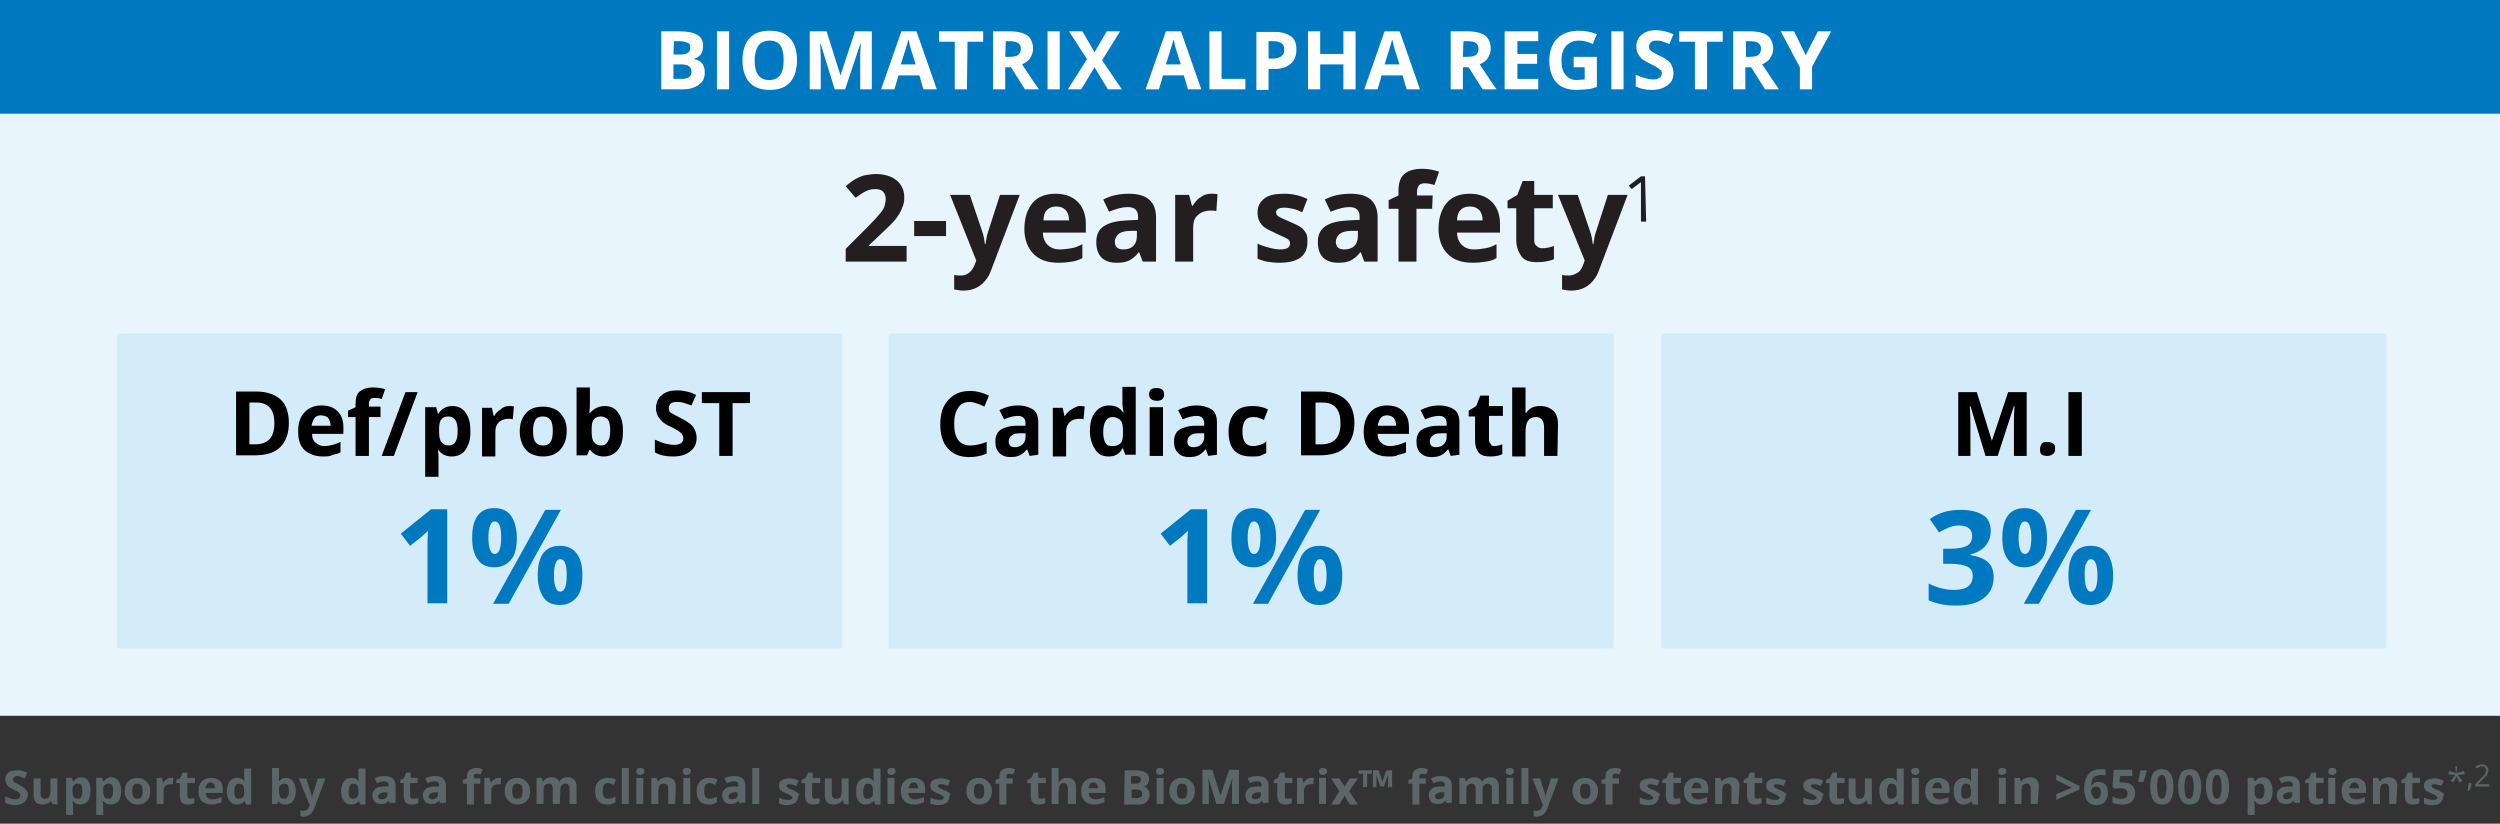<?xml version="1.0" encoding="utf-8"?>
<!-- Generator: Adobe Illustrator 24.0.2, SVG Export Plug-In . SVG Version: 6.00 Build 0)  -->
<svg version="1.1" id="Layer_1" xmlns="http://www.w3.org/2000/svg" xmlns:xlink="http://www.w3.org/1999/xlink" x="0px" y="0px"
	 viewBox="0 0 431 142" style="enable-background:new 0 0 431 142;" xml:space="preserve">
<rect x="0" y="0" width="431" height="142" fill="#333333" stroke="none"/>
<style type="text/css">
	.st0{fill:#E8F5FD;}
	.st1{fill:#0079C1;}
	.st2{fill:#5C6668;}
	.st3{fill:#FFFFFF;}
	.st4{fill:#D4ECFA;}
	.st5{fill:#231F20;}
</style>
<rect x="-1.5" y="-0.1" class="st0" width="435.1" height="123.5"/>
<g id="Behind">
</g>
<g id="Text">
</g>
<rect x="-1.5" y="-2.5" class="st1" width="435.1" height="22.1"/>
<g>
	<path class="st2" d="M4.8,137c0,0.5-0.2,0.9-0.6,1.3c-0.4,0.3-0.9,0.5-1.6,0.5c-0.6,0-1.2-0.1-1.7-0.4v-1.1c0.4,0.2,0.7,0.3,1,0.4
		c0.3,0.1,0.5,0.1,0.8,0.1c0.3,0,0.5-0.1,0.6-0.2s0.2-0.3,0.2-0.5c0-0.1,0-0.2-0.1-0.3c-0.1-0.1-0.2-0.2-0.3-0.3s-0.4-0.2-0.8-0.4
		c-0.4-0.2-0.6-0.3-0.8-0.5c-0.2-0.1-0.3-0.3-0.4-0.5c-0.1-0.2-0.2-0.4-0.2-0.7c0-0.5,0.2-0.9,0.5-1.2c0.4-0.3,0.8-0.4,1.5-0.4
		c0.3,0,0.6,0,0.9,0.1s0.6,0.2,0.9,0.3l-0.4,1c-0.3-0.1-0.6-0.2-0.8-0.3c-0.2-0.1-0.4-0.1-0.6-0.1c-0.2,0-0.4,0.1-0.5,0.2
		c-0.1,0.1-0.2,0.3-0.2,0.4c0,0.1,0,0.2,0.1,0.3s0.1,0.2,0.2,0.2s0.4,0.2,0.8,0.4c0.5,0.3,0.9,0.5,1.1,0.8
		C4.7,136.3,4.8,136.6,4.8,137z"/>
	<path class="st2" d="M9,138.6l-0.2-0.6H8.8c-0.1,0.2-0.3,0.4-0.6,0.5c-0.2,0.1-0.5,0.2-0.8,0.2c-0.5,0-0.9-0.1-1.2-0.4
		s-0.4-0.7-0.4-1.2v-2.9H7v2.6c0,0.3,0.1,0.6,0.2,0.7c0.1,0.2,0.3,0.2,0.6,0.2c0.3,0,0.6-0.1,0.7-0.3s0.2-0.6,0.2-1.1v-2.1h1.2v4.5
		L9,138.6L9,138.6z"/>
	<path class="st2" d="M13.8,138.7c-0.5,0-0.9-0.2-1.2-0.6h-0.1c0,0.4,0.1,0.6,0.1,0.6v1.8h-1.2v-6.4h1l0.2,0.6h0.1
		c0.3-0.4,0.7-0.7,1.3-0.7c0.5,0,0.9,0.2,1.2,0.6s0.4,1,0.4,1.7c0,0.5-0.1,0.9-0.2,1.3c-0.1,0.4-0.3,0.6-0.6,0.8
		S14.1,138.7,13.8,138.7z M13.4,135.1c-0.3,0-0.5,0.1-0.7,0.3s-0.2,0.5-0.2,0.9v0.1c0,0.5,0.1,0.8,0.2,1s0.4,0.3,0.7,0.3
		c0.6,0,0.8-0.4,0.8-1.4c0-0.4-0.1-0.8-0.2-1C13.9,135.2,13.7,135.1,13.4,135.1z"/>
	<path class="st2" d="M19,138.7c-0.5,0-0.9-0.2-1.2-0.6h-0.1c0,0.4,0.1,0.6,0.1,0.6v1.8h-1.2v-6.4h1l0.2,0.6h0.1
		c0.3-0.4,0.7-0.7,1.3-0.7c0.5,0,0.9,0.2,1.2,0.6s0.5,1,0.5,1.7c0,0.5-0.1,0.9-0.2,1.3c-0.1,0.4-0.3,0.6-0.6,0.8
		S19.4,138.7,19,138.7z M18.7,135.1c-0.3,0-0.5,0.1-0.7,0.3s-0.2,0.5-0.2,0.9v0.1c0,0.5,0.1,0.8,0.2,1c0.1,0.2,0.4,0.3,0.7,0.3
		c0.5,0,0.8-0.4,0.8-1.4c0-0.4-0.1-0.8-0.2-1C19.2,135.2,19,135.1,18.7,135.1z"/>
	<path class="st2" d="M25.9,136.4c0,0.7-0.2,1.3-0.6,1.7c-0.4,0.4-0.9,0.6-1.6,0.6c-0.4,0-0.8-0.1-1.1-0.3s-0.6-0.5-0.8-0.8
		c-0.2-0.4-0.3-0.8-0.3-1.2c0-0.7,0.2-1.3,0.6-1.7s0.9-0.6,1.6-0.6c0.4,0,0.8,0.1,1.1,0.3s0.6,0.5,0.8,0.8
		C25.8,135.5,25.9,135.9,25.9,136.4z M22.8,136.4c0,0.4,0.1,0.8,0.2,1s0.4,0.3,0.7,0.3s0.6-0.1,0.7-0.3s0.2-0.6,0.2-1
		c0-0.4-0.1-0.8-0.2-1c-0.1-0.2-0.4-0.3-0.7-0.3s-0.6,0.1-0.7,0.3S22.8,135.9,22.8,136.4z"/>
	<path class="st2" d="M29.5,134.1c0.2,0,0.3,0,0.4,0l-0.1,1.1c-0.1,0-0.2,0-0.4,0c-0.4,0-0.7,0.1-0.9,0.3s-0.3,0.5-0.3,0.8v2.3H27
		v-4.5h0.9l0.2,0.8h0.1c0.1-0.3,0.3-0.4,0.6-0.6C29,134.1,29.2,134.1,29.5,134.1z"/>
	<path class="st2" d="M32.7,137.7c0.2,0,0.5-0.1,0.8-0.1v0.9c-0.3,0.1-0.7,0.2-1.1,0.2c-0.5,0-0.8-0.1-1.1-0.4
		c-0.2-0.3-0.3-0.6-0.3-1.1v-2.2h-0.6v-0.5l0.7-0.4l0.4-0.9h0.8v0.9h1.3v0.9h-1.3v2.2c0,0.2,0,0.3,0.2,0.4
		C32.4,137.7,32.5,137.7,32.7,137.7z"/>
	<path class="st2" d="M36.5,138.7c-0.7,0-1.3-0.2-1.7-0.6c-0.4-0.4-0.6-1-0.6-1.7c0-0.8,0.2-1.3,0.6-1.7s0.9-0.6,1.6-0.6
		c0.6,0,1.1,0.2,1.5,0.5s0.5,0.9,0.5,1.5v0.6h-2.9c0,0.4,0.1,0.6,0.3,0.8s0.5,0.3,0.8,0.3c0.3,0,0.5,0,0.8-0.1
		c0.2-0.1,0.5-0.1,0.8-0.3v0.9c-0.2,0.1-0.4,0.2-0.7,0.2C37.1,138.7,36.8,138.7,36.5,138.7z M36.3,134.9c-0.3,0-0.5,0.1-0.6,0.3
		c-0.2,0.2-0.2,0.4-0.3,0.7h1.7c0-0.3-0.1-0.5-0.2-0.7S36.6,134.9,36.3,134.9z"/>
	<path class="st2" d="M40.8,138.7c-0.5,0-0.9-0.2-1.2-0.6c-0.3-0.4-0.5-1-0.5-1.7s0.2-1.3,0.5-1.7s0.7-0.6,1.3-0.6
		c0.6,0,1,0.2,1.3,0.7h0c-0.1-0.3-0.1-0.6-0.1-0.9v-1.4h1.2v6.2h-0.9l-0.2-0.6h0C41.8,138.5,41.4,138.7,40.8,138.7z M41.2,137.7
		c0.3,0,0.5-0.1,0.7-0.3s0.2-0.5,0.2-0.9v-0.1c0-0.5-0.1-0.8-0.2-1c-0.2-0.2-0.4-0.3-0.7-0.3c-0.3,0-0.5,0.1-0.6,0.4
		c-0.2,0.2-0.2,0.6-0.2,1s0.1,0.8,0.2,1C40.7,137.6,40.9,137.7,41.2,137.7z"/>
	<path class="st2" d="M49.3,134.1c0.5,0,0.9,0.2,1.2,0.6c0.3,0.4,0.5,1,0.5,1.7c0,0.7-0.2,1.3-0.5,1.7s-0.7,0.6-1.3,0.6
		s-0.9-0.2-1.2-0.6H48l-0.2,0.5h-0.9v-6.2h1.2v1.4c0,0.2,0,0.5,0,0.9h0C48.4,134.3,48.8,134.1,49.3,134.1z M49,135.1
		c-0.3,0-0.5,0.1-0.7,0.3s-0.2,0.5-0.2,0.9v0.1c0,0.5,0.1,0.8,0.2,1s0.4,0.3,0.7,0.3c0.3,0,0.5-0.1,0.6-0.4c0.2-0.2,0.2-0.6,0.2-1
		s-0.1-0.8-0.2-1C49.4,135.2,49.2,135.1,49,135.1z"/>
	<path class="st2" d="M51.5,134.2h1.3l0.8,2.5c0.1,0.2,0.1,0.5,0.2,0.8h0c0-0.3,0.1-0.5,0.2-0.8l0.8-2.5h1.3l-1.9,5.1
		c-0.2,0.5-0.4,0.8-0.7,1.1c-0.3,0.2-0.7,0.4-1.1,0.4c-0.2,0-0.4,0-0.6-0.1v-1c0.2,0,0.3,0.1,0.5,0.1c0.2,0,0.4-0.1,0.6-0.2
		c0.2-0.1,0.3-0.3,0.4-0.6l0.1-0.2L51.5,134.2z"/>
	<path class="st2" d="M60.5,138.7c-0.5,0-0.9-0.2-1.2-0.6c-0.3-0.4-0.5-1-0.5-1.7s0.2-1.3,0.5-1.7s0.7-0.6,1.3-0.6
		c0.6,0,1,0.2,1.3,0.7h0c-0.1-0.3-0.1-0.6-0.1-0.9v-1.4H63v6.2h-0.9l-0.2-0.6h0C61.5,138.5,61.1,138.7,60.5,138.7z M60.9,137.7
		c0.3,0,0.5-0.1,0.7-0.3s0.2-0.5,0.2-0.9v-0.1c0-0.5-0.1-0.8-0.2-1c-0.2-0.2-0.4-0.3-0.7-0.3c-0.3,0-0.5,0.1-0.6,0.4s-0.2,0.6-0.2,1
		s0.1,0.8,0.2,1S60.7,137.7,60.9,137.7z"/>
	<path class="st2" d="M67.2,138.6L67,138h0c-0.2,0.3-0.4,0.4-0.6,0.5c-0.2,0.1-0.5,0.1-0.8,0.1c-0.4,0-0.8-0.1-1-0.4
		c-0.3-0.3-0.4-0.6-0.4-1.1c0-0.5,0.2-0.8,0.5-1.1s0.8-0.4,1.5-0.4l0.8,0v-0.2c0-0.4-0.2-0.7-0.7-0.7c-0.4,0-0.8,0.1-1.3,0.3
		l-0.4-0.8c0.5-0.3,1.1-0.4,1.7-0.4c0.6,0,1.1,0.1,1.4,0.4s0.5,0.7,0.5,1.2v3H67.2z M66.8,136.6l-0.5,0c-0.4,0-0.6,0.1-0.8,0.2
		s-0.3,0.3-0.3,0.5c0,0.3,0.2,0.5,0.6,0.5c0.3,0,0.5-0.1,0.7-0.2s0.3-0.4,0.3-0.6C66.8,136.9,66.8,136.6,66.8,136.6z"/>
	<path class="st2" d="M71.3,137.7c0.2,0,0.5-0.1,0.8-0.1v0.9c-0.3,0.1-0.7,0.2-1.1,0.2c-0.5,0-0.8-0.1-1.1-0.4
		c-0.2-0.3-0.3-0.6-0.3-1.1v-2.2h-0.6v-0.5l0.7-0.4l0.3-0.9h0.8v0.9H72v0.9h-1.3v2.2c0,0.2,0.1,0.3,0.2,0.4
		C71,137.7,71.1,137.7,71.3,137.7z"/>
	<path class="st2" d="M75.9,138.6l-0.2-0.6h0c-0.2,0.3-0.4,0.4-0.6,0.5c-0.2,0.1-0.5,0.1-0.8,0.1c-0.4,0-0.8-0.1-1-0.4
		s-0.4-0.6-0.4-1.1c0-0.5,0.2-0.8,0.5-1.1c0.3-0.2,0.8-0.4,1.5-0.4l0.8,0v-0.2c0-0.4-0.2-0.7-0.7-0.7c-0.4,0-0.8,0.1-1.3,0.3
		l-0.4-0.8c0.5-0.3,1.1-0.4,1.7-0.4c0.6,0,1.1,0.1,1.4,0.4s0.5,0.7,0.5,1.2v3H75.9z M75.5,136.6l-0.5,0c-0.3,0-0.6,0.1-0.8,0.2
		s-0.3,0.3-0.3,0.5c0,0.3,0.2,0.5,0.6,0.5c0.3,0,0.5-0.1,0.7-0.2s0.3-0.4,0.3-0.6C75.5,136.9,75.5,136.6,75.5,136.6z"/>
	<path class="st2" d="M82.8,135.1h-1.1v3.6h-1.2v-3.6h-0.7v-0.6l0.7-0.3v-0.3c0-0.5,0.1-0.9,0.4-1.1s0.7-0.4,1.2-0.4
		c0.4,0,0.8,0.1,1.1,0.2l-0.3,0.9c-0.3-0.1-0.5-0.1-0.7-0.1c-0.2,0-0.3,0.1-0.4,0.1c-0.1,0.1-0.1,0.2-0.1,0.4v0.3h1.1L82.8,135.1
		L82.8,135.1z"/>
	<path class="st2" d="M86,134.1c0.2,0,0.3,0,0.4,0l-0.1,1.1c-0.1,0-0.2,0-0.4,0c-0.4,0-0.7,0.1-0.9,0.3s-0.3,0.5-0.3,0.8v2.3h-1.2
		v-4.5h0.9l0.2,0.8h0.1c0.1-0.3,0.3-0.4,0.6-0.6C85.5,134.1,85.8,134.1,86,134.1z"/>
	<path class="st2" d="M91.4,136.4c0,0.7-0.2,1.3-0.6,1.7c-0.4,0.4-0.9,0.6-1.6,0.6c-0.4,0-0.8-0.1-1.1-0.3s-0.6-0.5-0.8-0.8
		c-0.2-0.4-0.3-0.8-0.3-1.2c0-0.7,0.2-1.3,0.6-1.7s0.9-0.6,1.6-0.6c0.4,0,0.8,0.1,1.1,0.3s0.6,0.5,0.8,0.8
		C91.3,135.5,91.4,135.9,91.4,136.4z M88.3,136.4c0,0.4,0.1,0.8,0.2,1s0.4,0.3,0.7,0.3s0.6-0.1,0.7-0.3s0.2-0.6,0.2-1
		c0-0.4-0.1-0.8-0.2-1c-0.1-0.2-0.4-0.3-0.7-0.3s-0.6,0.1-0.7,0.3S88.3,135.9,88.3,136.4z"/>
	<path class="st2" d="M96.5,138.6h-1.2V136c0-0.3-0.1-0.6-0.2-0.7c-0.1-0.2-0.3-0.2-0.5-0.2c-0.3,0-0.5,0.1-0.7,0.3
		s-0.2,0.6-0.2,1.1v2.1h-1.2v-4.5h0.9l0.2,0.6h0.1c0.1-0.2,0.3-0.4,0.5-0.5c0.2-0.1,0.5-0.2,0.8-0.2c0.7,0,1.1,0.2,1.4,0.7h0.1
		c0.1-0.2,0.3-0.4,0.5-0.5s0.5-0.2,0.8-0.2c0.5,0,0.9,0.1,1.2,0.4s0.4,0.7,0.4,1.3v2.9h-1.2V136c0-0.3-0.1-0.6-0.2-0.7
		c-0.1-0.2-0.3-0.2-0.5-0.2c-0.3,0-0.5,0.1-0.7,0.3s-0.2,0.6-0.2,1L96.5,138.6L96.5,138.6z"/>
	<path class="st2" d="M104.7,138.7c-1.4,0-2.1-0.8-2.1-2.3c0-0.8,0.2-1.3,0.6-1.7c0.4-0.4,0.9-0.6,1.6-0.6c0.5,0,1,0.1,1.4,0.3
		l-0.4,0.9c-0.2-0.1-0.4-0.1-0.5-0.2s-0.3-0.1-0.5-0.1c-0.6,0-0.9,0.4-0.9,1.4c0,0.9,0.3,1.3,0.9,1.3c0.2,0,0.4,0,0.7-0.1
		s0.4-0.2,0.6-0.3v1c-0.2,0.1-0.4,0.2-0.6,0.3C105.2,138.7,105,138.7,104.7,138.7z"/>
	<path class="st2" d="M108.4,138.6h-1.2v-6.2h1.2V138.6z"/>
	<path class="st2" d="M109.7,133c0-0.4,0.2-0.6,0.7-0.6s0.7,0.2,0.7,0.6c0,0.2-0.1,0.3-0.2,0.4c-0.1,0.1-0.3,0.2-0.5,0.2
		C109.9,133.6,109.7,133.4,109.7,133z M110.9,138.6h-1.2v-4.5h1.2V138.6z"/>
	<path class="st2" d="M116.4,138.6h-1.2V136c0-0.3-0.1-0.6-0.2-0.7c-0.1-0.2-0.3-0.2-0.6-0.2c-0.3,0-0.6,0.1-0.7,0.3
		s-0.2,0.6-0.2,1.1v2.1h-1.2v-4.5h0.9l0.2,0.6h0.1c0.1-0.2,0.3-0.4,0.6-0.5s0.5-0.2,0.8-0.2c0.5,0,0.9,0.1,1.2,0.4
		c0.3,0.3,0.4,0.7,0.4,1.2L116.4,138.6L116.4,138.6z"/>
	<path class="st2" d="M117.7,133c0-0.4,0.2-0.6,0.7-0.6s0.7,0.2,0.7,0.6c0,0.2-0.1,0.3-0.2,0.4c-0.1,0.1-0.3,0.2-0.5,0.2
		C117.9,133.6,117.7,133.4,117.7,133z M119,138.6h-1.2v-4.5h1.2V138.6z"/>
	<path class="st2" d="M122.2,138.7c-1.4,0-2.1-0.8-2.1-2.3c0-0.8,0.2-1.3,0.6-1.7c0.4-0.4,0.9-0.6,1.6-0.6c0.5,0,1,0.1,1.4,0.3
		l-0.4,0.9c-0.2-0.1-0.4-0.1-0.5-0.2s-0.3-0.1-0.5-0.1c-0.6,0-0.9,0.4-0.9,1.4c0,0.9,0.3,1.3,0.9,1.3c0.2,0,0.4,0,0.7-0.1
		s0.4-0.2,0.6-0.3v1c-0.2,0.1-0.4,0.2-0.6,0.3C122.8,138.7,122.5,138.7,122.2,138.7z"/>
	<path class="st2" d="M127.5,138.6l-0.2-0.6h0c-0.2,0.3-0.4,0.4-0.6,0.5c-0.2,0.1-0.5,0.1-0.8,0.1c-0.4,0-0.8-0.1-1-0.4
		c-0.3-0.3-0.4-0.6-0.4-1.1c0-0.5,0.2-0.8,0.5-1.1s0.8-0.4,1.5-0.4l0.8,0v-0.2c0-0.4-0.2-0.7-0.7-0.7c-0.4,0-0.8,0.1-1.3,0.3
		l-0.4-0.8c0.5-0.3,1.1-0.4,1.7-0.4c0.6,0,1.1,0.1,1.4,0.4c0.3,0.3,0.5,0.7,0.5,1.2v3H127.5z M127.2,136.6l-0.5,0
		c-0.4,0-0.6,0.1-0.8,0.2s-0.3,0.3-0.3,0.5c0,0.3,0.2,0.5,0.6,0.5c0.3,0,0.5-0.1,0.7-0.2s0.3-0.4,0.3-0.6
		C127.1,136.9,127.1,136.6,127.2,136.6z"/>
	<path class="st2" d="M130.9,138.6h-1.2v-6.2h1.2V138.6z"/>
	<path class="st2" d="M137.6,137.3c0,0.5-0.2,0.8-0.5,1.1c-0.3,0.2-0.8,0.4-1.4,0.4c-0.3,0-0.6,0-0.8-0.1c-0.2,0-0.4-0.1-0.6-0.2v-1
		c0.2,0.1,0.5,0.2,0.8,0.3s0.5,0.1,0.8,0.1c0.4,0,0.7-0.1,0.7-0.4c0-0.1,0-0.2-0.1-0.2s-0.2-0.1-0.3-0.2c-0.1-0.1-0.3-0.2-0.6-0.3
		c-0.3-0.1-0.6-0.3-0.8-0.4c-0.2-0.1-0.3-0.3-0.4-0.4s-0.1-0.4-0.1-0.6c0-0.4,0.1-0.7,0.5-0.9c0.3-0.2,0.8-0.3,1.3-0.3
		c0.5,0,1.1,0.1,1.6,0.4l-0.4,0.9c-0.2-0.1-0.4-0.2-0.6-0.2c-0.2-0.1-0.4-0.1-0.6-0.1c-0.4,0-0.5,0.1-0.5,0.3c0,0.1,0.1,0.2,0.2,0.3
		s0.4,0.2,0.8,0.4c0.4,0.1,0.6,0.3,0.8,0.4c0.2,0.1,0.3,0.3,0.4,0.4S137.6,137.1,137.6,137.3z"/>
	<path class="st2" d="M140.5,137.7c0.2,0,0.5-0.1,0.8-0.1v0.9c-0.3,0.1-0.7,0.2-1.1,0.2c-0.5,0-0.8-0.1-1.1-0.4
		c-0.2-0.3-0.3-0.6-0.3-1.1v-2.2h-0.6v-0.5l0.7-0.4l0.4-0.9h0.8v0.9h1.3v0.9H140v2.2c0,0.2,0.1,0.3,0.1,0.4
		C140.3,137.7,140.4,137.7,140.5,137.7z"/>
	<path class="st2" d="M145.5,138.6l-0.2-0.6h-0.1c-0.1,0.2-0.3,0.4-0.6,0.5c-0.2,0.1-0.5,0.2-0.8,0.2c-0.5,0-0.9-0.1-1.2-0.4
		s-0.4-0.7-0.4-1.2v-2.9h1.2v2.6c0,0.3,0.1,0.6,0.2,0.7c0.1,0.2,0.3,0.2,0.6,0.2c0.3,0,0.6-0.1,0.7-0.3c0.1-0.2,0.2-0.6,0.2-1.1
		v-2.1h1.2v4.5L145.5,138.6L145.5,138.6z"/>
	<path class="st2" d="M149.2,138.7c-0.5,0-0.9-0.2-1.2-0.6s-0.4-1-0.4-1.7s0.1-1.3,0.5-1.7s0.7-0.6,1.3-0.6c0.6,0,1,0.2,1.3,0.7h0
		c-0.1-0.3-0.1-0.6-0.1-0.9v-1.4h1.2v6.2h-0.9l-0.2-0.6h-0.1C150.2,138.5,149.8,138.7,149.2,138.7z M149.6,137.7
		c0.3,0,0.5-0.1,0.7-0.3s0.2-0.5,0.2-0.9v-0.1c0-0.5-0.1-0.8-0.2-1c-0.1-0.2-0.4-0.3-0.7-0.3c-0.3,0-0.5,0.1-0.6,0.4s-0.2,0.6-0.2,1
		s0.1,0.8,0.2,1S149.3,137.7,149.6,137.7z"/>
	<path class="st2" d="M153,133c0-0.4,0.2-0.6,0.7-0.6s0.7,0.2,0.7,0.6c0,0.2-0.1,0.3-0.2,0.4c-0.1,0.1-0.3,0.2-0.5,0.2
		C153.2,133.6,153,133.4,153,133z M154.3,138.6H153v-4.5h1.2V138.6z"/>
	<path class="st2" d="M157.6,138.7c-0.7,0-1.3-0.2-1.7-0.6c-0.4-0.4-0.6-1-0.6-1.7c0-0.8,0.2-1.3,0.6-1.7s0.9-0.6,1.6-0.6
		c0.6,0,1.1,0.2,1.5,0.5s0.5,0.9,0.5,1.5v0.6h-2.9c0,0.4,0.1,0.6,0.3,0.8s0.5,0.3,0.8,0.3c0.3,0,0.5,0,0.8-0.1
		c0.2-0.1,0.5-0.1,0.8-0.3v0.9c-0.2,0.1-0.4,0.2-0.7,0.2C158.3,138.7,158,138.7,157.6,138.7z M157.5,134.9c-0.3,0-0.5,0.1-0.6,0.3
		c-0.1,0.2-0.2,0.4-0.3,0.7h1.7c0-0.3-0.1-0.5-0.2-0.7S157.7,134.9,157.5,134.9z"/>
	<path class="st2" d="M163.7,137.3c0,0.5-0.2,0.8-0.5,1.1c-0.3,0.2-0.8,0.4-1.4,0.4c-0.3,0-0.6,0-0.8-0.1c-0.2,0-0.4-0.1-0.6-0.2v-1
		c0.2,0.1,0.5,0.2,0.8,0.3s0.5,0.1,0.8,0.1c0.4,0,0.7-0.1,0.7-0.4c0-0.1,0-0.2-0.1-0.2s-0.2-0.1-0.3-0.2c-0.1-0.1-0.3-0.2-0.6-0.3
		c-0.3-0.1-0.6-0.3-0.8-0.4c-0.2-0.1-0.3-0.3-0.4-0.4s-0.1-0.4-0.1-0.6c0-0.4,0.1-0.7,0.5-0.9c0.3-0.2,0.8-0.3,1.3-0.3
		c0.5,0,1.1,0.1,1.6,0.4l-0.4,0.9c-0.2-0.1-0.4-0.2-0.6-0.2c-0.2-0.1-0.4-0.1-0.6-0.1c-0.4,0-0.5,0.1-0.5,0.3c0,0.1,0.1,0.2,0.2,0.3
		s0.4,0.2,0.8,0.4c0.4,0.1,0.6,0.3,0.8,0.4c0.2,0.1,0.3,0.3,0.4,0.4C163.6,136.9,163.7,137.1,163.7,137.3z"/>
	<path class="st2" d="M171,136.4c0,0.7-0.2,1.3-0.6,1.7s-0.9,0.6-1.6,0.6c-0.4,0-0.8-0.1-1.1-0.3s-0.6-0.5-0.8-0.8
		c-0.2-0.4-0.3-0.8-0.3-1.2c0-0.7,0.2-1.3,0.6-1.7s0.9-0.6,1.6-0.6c0.4,0,0.8,0.1,1.1,0.3s0.6,0.5,0.8,0.8
		C170.9,135.5,171,135.9,171,136.4z M167.9,136.4c0,0.4,0.1,0.8,0.2,1c0.1,0.2,0.4,0.3,0.7,0.3s0.6-0.1,0.7-0.3s0.2-0.6,0.2-1
		c0-0.4-0.1-0.8-0.2-1c-0.1-0.2-0.4-0.3-0.7-0.3s-0.6,0.1-0.7,0.3C168,135.6,167.9,135.9,167.9,136.4z"/>
	<path class="st2" d="M174.6,135.1h-1.1v3.6h-1.2v-3.6h-0.7v-0.6l0.7-0.3v-0.3c0-0.5,0.1-0.9,0.4-1.1s0.6-0.4,1.2-0.4
		c0.4,0,0.8,0.1,1.1,0.2l-0.3,0.9c-0.3-0.1-0.5-0.1-0.7-0.1c-0.2,0-0.3,0.1-0.4,0.1c-0.1,0.1-0.1,0.2-0.1,0.4v0.3h1.1L174.6,135.1
		L174.6,135.1z"/>
	<path class="st2" d="M275.5,136.4c0,0.7-0.2,1.3-0.6,1.7c-0.4,0.4-0.9,0.6-1.6,0.6c-0.4,0-0.8-0.1-1.1-0.3
		c-0.3-0.2-0.6-0.5-0.8-0.8c-0.2-0.4-0.3-0.8-0.3-1.2c0-0.7,0.2-1.3,0.6-1.7s0.9-0.6,1.6-0.6c0.4,0,0.8,0.1,1.1,0.3
		c0.3,0.2,0.6,0.5,0.8,0.8C275.4,135.5,275.5,135.9,275.5,136.4z M272.4,136.4c0,0.4,0.1,0.8,0.2,1c0.1,0.2,0.4,0.3,0.7,0.3
		c0.3,0,0.6-0.1,0.7-0.3c0.1-0.2,0.2-0.6,0.2-1c0-0.4-0.1-0.8-0.2-1c-0.1-0.2-0.4-0.3-0.7-0.3c-0.3,0-0.6,0.1-0.7,0.3
		C272.5,135.6,272.4,135.9,272.4,136.4z"/>
	<path class="st2" d="M279.1,135.1H278v3.6h-1.2v-3.6h-0.7v-0.6l0.7-0.3v-0.3c0-0.5,0.1-0.9,0.4-1.1s0.6-0.4,1.2-0.4
		c0.4,0,0.8,0.1,1.1,0.2l-0.3,0.9c-0.3-0.1-0.5-0.1-0.7-0.1c-0.2,0-0.3,0.1-0.4,0.1c-0.1,0.1-0.1,0.2-0.1,0.4v0.3h1.1L279.1,135.1
		L279.1,135.1z"/>
	<path class="st2" d="M179.4,137.7c0.2,0,0.5-0.1,0.8-0.1v0.9c-0.3,0.1-0.7,0.2-1.1,0.2c-0.5,0-0.8-0.1-1.1-0.4
		c-0.2-0.3-0.3-0.6-0.3-1.1v-2.2h-0.6v-0.5l0.7-0.4l0.4-0.9h0.8v0.9h1.3v0.9h-1.3v2.2c0,0.2,0.1,0.3,0.1,0.4
		C179.1,137.7,179.3,137.7,179.4,137.7z"/>
	<path class="st2" d="M185.3,138.6h-1.2V136c0-0.6-0.2-1-0.7-1c-0.3,0-0.6,0.1-0.7,0.4c-0.1,0.2-0.2,0.6-0.2,1.1v2.1h-1.2v-6.2h1.2
		v1.3c0,0.1,0,0.3,0,0.7l0,0.4h0.1c0.3-0.4,0.7-0.7,1.3-0.7c0.5,0,0.9,0.1,1.2,0.4c0.3,0.3,0.4,0.7,0.4,1.2V138.6z"/>
	<path class="st2" d="M188.7,138.7c-0.7,0-1.3-0.2-1.7-0.6c-0.4-0.4-0.6-1-0.6-1.7c0-0.8,0.2-1.3,0.6-1.7s0.9-0.6,1.6-0.6
		c0.6,0,1.1,0.2,1.5,0.5s0.5,0.9,0.5,1.5v0.6h-2.9c0,0.4,0.1,0.6,0.3,0.8s0.5,0.3,0.8,0.3c0.3,0,0.5,0,0.8-0.1
		c0.2-0.1,0.5-0.1,0.8-0.3v0.9c-0.2,0.1-0.4,0.2-0.7,0.2C189.3,138.7,189,138.7,188.7,138.7z M188.5,134.9c-0.3,0-0.5,0.1-0.6,0.3
		c-0.1,0.2-0.2,0.4-0.3,0.7h1.7c0-0.3-0.1-0.5-0.2-0.7C189,135,188.8,134.9,188.5,134.9z"/>
	<path class="st2" d="M193.9,132.8h1.8c0.8,0,1.4,0.1,1.8,0.4c0.4,0.2,0.6,0.6,0.6,1.1c0,0.4-0.1,0.6-0.3,0.9
		c-0.2,0.2-0.4,0.4-0.7,0.4v0c0.4,0.1,0.6,0.2,0.8,0.5c0.2,0.2,0.3,0.5,0.3,0.9c0,0.5-0.2,0.9-0.6,1.3s-0.9,0.4-1.6,0.4h-2.2
		L193.9,132.8L193.9,132.8z M195.1,135.1h0.7c0.3,0,0.6-0.1,0.7-0.2c0.1-0.1,0.2-0.3,0.2-0.5c0-0.2-0.1-0.4-0.3-0.5
		c-0.2-0.1-0.4-0.1-0.8-0.1h-0.6V135.1z M195.1,136.1v1.5h0.8c0.3,0,0.6-0.1,0.8-0.2s0.2-0.3,0.2-0.6c0-0.5-0.4-0.7-1-0.7H195.1z"/>
	<path class="st2" d="M199.3,133c0-0.4,0.2-0.6,0.7-0.6c0.4,0,0.7,0.2,0.7,0.6c0,0.2-0.1,0.3-0.2,0.4s-0.3,0.2-0.5,0.2
		C199.6,133.6,199.3,133.4,199.3,133z M200.6,138.6h-1.2v-4.5h1.2V138.6z"/>
	<path class="st2" d="M206,136.4c0,0.7-0.2,1.3-0.6,1.7s-0.9,0.6-1.6,0.6c-0.4,0-0.8-0.1-1.1-0.3s-0.6-0.5-0.8-0.8
		c-0.2-0.4-0.3-0.8-0.3-1.2c0-0.7,0.2-1.3,0.6-1.7s0.9-0.6,1.6-0.6c0.4,0,0.8,0.1,1.1,0.3s0.6,0.5,0.8,0.8
		C205.9,135.5,206,135.9,206,136.4z M202.9,136.4c0,0.4,0.1,0.8,0.2,1c0.1,0.2,0.4,0.3,0.7,0.3s0.6-0.1,0.7-0.3s0.2-0.6,0.2-1
		c0-0.4-0.1-0.8-0.2-1c-0.1-0.2-0.4-0.3-0.7-0.3s-0.6,0.1-0.7,0.3C203,135.6,202.9,135.9,202.9,136.4z"/>
	<path class="st2" d="M209.7,138.6l-1.4-4.6h0c0.1,0.9,0.1,1.6,0.1,1.9v2.7h-1.1v-5.9h1.7l1.4,4.5h0l1.5-4.5h1.7v5.9h-1.2v-2.8
		c0-0.1,0-0.3,0-0.4s0-0.6,0.1-1.4h0l-1.5,4.6H209.7z"/>
	<path class="st2" d="M217.8,138.6l-0.2-0.6h0c-0.2,0.3-0.4,0.4-0.6,0.5c-0.2,0.1-0.5,0.1-0.9,0.1c-0.4,0-0.8-0.1-1-0.4
		c-0.3-0.3-0.4-0.6-0.4-1.1c0-0.5,0.2-0.8,0.5-1.1s0.8-0.4,1.5-0.4l0.8,0v-0.2c0-0.4-0.2-0.7-0.7-0.7c-0.4,0-0.8,0.1-1.3,0.3
		l-0.4-0.8c0.5-0.3,1.1-0.4,1.7-0.4c0.6,0,1.1,0.1,1.4,0.4s0.5,0.7,0.5,1.2v3H217.8z M217.4,136.6l-0.5,0c-0.4,0-0.6,0.1-0.8,0.2
		s-0.3,0.3-0.3,0.5c0,0.3,0.2,0.5,0.6,0.5c0.3,0,0.5-0.1,0.7-0.2s0.3-0.4,0.3-0.6V136.6z"/>
	<path class="st2" d="M221.9,137.7c0.2,0,0.5-0.1,0.8-0.1v0.9c-0.3,0.1-0.7,0.2-1.1,0.2c-0.5,0-0.8-0.1-1.1-0.4
		c-0.2-0.3-0.3-0.6-0.3-1.1v-2.2h-0.6v-0.5l0.7-0.4l0.4-0.9h0.8v0.9h1.3v0.9h-1.3v2.2c0,0.2,0.1,0.3,0.1,0.4
		C221.6,137.7,221.7,137.7,221.9,137.7z"/>
	<path class="st2" d="M226.1,134.1c0.2,0,0.3,0,0.4,0l-0.1,1.1c-0.1,0-0.2,0-0.4,0c-0.4,0-0.7,0.1-0.9,0.3s-0.3,0.5-0.3,0.8v2.3
		h-1.2v-4.5h0.9l0.2,0.8h0.1c0.1-0.3,0.3-0.4,0.6-0.6C225.6,134.1,225.8,134.1,226.1,134.1z"/>
	<path class="st2" d="M227.4,133c0-0.4,0.2-0.6,0.7-0.6c0.4,0,0.7,0.2,0.7,0.6c0,0.2-0.1,0.3-0.2,0.4s-0.3,0.2-0.5,0.2
		C227.6,133.6,227.4,133.4,227.4,133z M228.6,138.6h-1.2v-4.5h1.2V138.6z"/>
	<path class="st2" d="M230.9,136.4l-1.4-2.2h1.4l0.9,1.4l0.9-1.4h1.4l-1.5,2.2l1.5,2.3h-1.4l-0.9-1.5l-0.9,1.5h-1.4L230.9,136.4z"/>
	<path class="st2" d="M235.7,135.7h-0.7v-2.3h-0.8v-0.6h2.3v0.6h-0.8V135.7z M238,135.7l-0.7-2.1h0l0,0.4v1.7h-0.6v-2.9h1l0.6,2
		l0.7-2h1v2.9h-0.7V134l0-0.5h0l-0.7,2.1H238z"/>
	<path class="st2" d="M245.8,135.1h-1.1v3.6h-1.2v-3.6h-0.7v-0.6l0.7-0.3v-0.3c0-0.5,0.1-0.9,0.4-1.1c0.3-0.2,0.6-0.4,1.2-0.4
		c0.4,0,0.8,0.1,1.1,0.2l-0.3,0.9c-0.3-0.1-0.5-0.1-0.7-0.1c-0.2,0-0.3,0.1-0.4,0.1c-0.1,0.1-0.1,0.2-0.1,0.4v0.3h1.1L245.8,135.1
		L245.8,135.1z"/>
	<path class="st2" d="M249.4,138.6l-0.2-0.6h0c-0.2,0.3-0.4,0.4-0.6,0.5c-0.2,0.1-0.5,0.1-0.9,0.1c-0.4,0-0.8-0.1-1-0.4
		s-0.4-0.6-0.4-1.1c0-0.5,0.2-0.8,0.5-1.1s0.8-0.4,1.5-0.4l0.8,0v-0.2c0-0.4-0.2-0.7-0.7-0.7c-0.4,0-0.8,0.1-1.3,0.3l-0.4-0.8
		c0.5-0.3,1.1-0.4,1.7-0.4c0.6,0,1.1,0.1,1.4,0.4s0.5,0.7,0.5,1.2v3H249.4z M249,136.6l-0.5,0c-0.4,0-0.6,0.1-0.8,0.2
		s-0.3,0.3-0.3,0.5c0,0.3,0.2,0.5,0.6,0.5c0.3,0,0.5-0.1,0.7-0.2s0.3-0.4,0.3-0.6V136.6z"/>
	<path class="st2" d="M255.6,138.6h-1.2V136c0-0.3-0.1-0.6-0.2-0.7c-0.1-0.2-0.3-0.2-0.5-0.2c-0.3,0-0.5,0.1-0.7,0.3
		s-0.2,0.6-0.2,1.1v2.1h-1.2v-4.5h0.9l0.2,0.6h0.1c0.1-0.2,0.3-0.4,0.5-0.5s0.5-0.2,0.8-0.2c0.7,0,1.1,0.2,1.4,0.7h0.1
		c0.1-0.2,0.3-0.4,0.5-0.5s0.5-0.2,0.8-0.2c0.5,0,0.9,0.1,1.1,0.4c0.3,0.3,0.4,0.7,0.4,1.3v2.9h-1.2V136c0-0.3,0-0.6-0.2-0.7
		s-0.3-0.2-0.5-0.2c-0.3,0-0.5,0.1-0.7,0.3s-0.2,0.6-0.2,1L255.6,138.6L255.6,138.6z"/>
	<path class="st2" d="M259.6,133c0-0.4,0.2-0.6,0.7-0.6s0.7,0.2,0.7,0.6c0,0.2-0.1,0.3-0.2,0.4c-0.1,0.1-0.3,0.2-0.5,0.2
		C259.9,133.6,259.6,133.4,259.6,133z M260.9,138.6h-1.2v-4.5h1.2V138.6z"/>
	<path class="st2" d="M263.5,138.6h-1.2v-6.2h1.2V138.6z"/>
	<path class="st2" d="M264.2,134.2h1.3l0.8,2.5c0.1,0.2,0.1,0.5,0.1,0.8h0c0-0.3,0.1-0.5,0.2-0.8l0.8-2.5h1.3l-1.9,5.1
		c-0.2,0.5-0.4,0.8-0.7,1.1c-0.3,0.2-0.7,0.4-1.1,0.4c-0.2,0-0.4,0-0.6-0.1v-1c0.1,0,0.3,0.1,0.5,0.1c0.2,0,0.4-0.1,0.6-0.2
		c0.2-0.1,0.3-0.3,0.4-0.6l0.1-0.2L264.2,134.2z"/>
	<path class="st2" d="M286,137.3c0,0.5-0.2,0.8-0.5,1.1s-0.8,0.4-1.4,0.4c-0.3,0-0.6,0-0.8-0.1c-0.2,0-0.5-0.1-0.6-0.2v-1
		c0.2,0.1,0.5,0.2,0.8,0.3c0.3,0.1,0.5,0.1,0.8,0.1c0.4,0,0.7-0.1,0.7-0.4c0-0.1,0-0.2-0.1-0.2s-0.2-0.1-0.3-0.2s-0.3-0.2-0.6-0.3
		c-0.3-0.1-0.6-0.3-0.8-0.4s-0.3-0.3-0.4-0.4s-0.1-0.4-0.1-0.6c0-0.4,0.1-0.7,0.5-0.9c0.3-0.2,0.8-0.3,1.3-0.3
		c0.5,0,1.1,0.1,1.6,0.4l-0.4,0.9c-0.2-0.1-0.4-0.2-0.6-0.2c-0.2-0.1-0.4-0.1-0.6-0.1c-0.4,0-0.5,0.1-0.5,0.3c0,0.1,0.1,0.2,0.2,0.3
		s0.4,0.2,0.8,0.4c0.4,0.1,0.6,0.3,0.8,0.4c0.2,0.1,0.3,0.3,0.4,0.4S286,137.1,286,137.3z"/>
	<path class="st2" d="M288.9,137.7c0.2,0,0.5-0.1,0.8-0.1v0.9c-0.3,0.1-0.7,0.2-1.1,0.2c-0.5,0-0.8-0.1-1.1-0.4
		c-0.2-0.3-0.3-0.6-0.3-1.1v-2.2h-0.6v-0.5l0.7-0.4l0.4-0.9h0.8v0.9h1.3v0.9h-1.3v2.2c0,0.2,0,0.3,0.1,0.4
		C288.6,137.7,288.7,137.7,288.9,137.7z"/>
	<path class="st2" d="M292.6,138.7c-0.7,0-1.3-0.2-1.7-0.6c-0.4-0.4-0.6-1-0.6-1.7c0-0.8,0.2-1.3,0.6-1.7s0.9-0.6,1.6-0.6
		c0.6,0,1.1,0.2,1.5,0.5s0.5,0.9,0.5,1.5v0.6h-2.9c0,0.4,0.1,0.6,0.3,0.8s0.5,0.3,0.8,0.3c0.3,0,0.5,0,0.8-0.1
		c0.2-0.1,0.5-0.1,0.8-0.3v0.9c-0.2,0.1-0.4,0.2-0.7,0.2C293.3,138.7,293,138.7,292.6,138.7z M292.5,134.9c-0.3,0-0.5,0.1-0.6,0.3
		s-0.2,0.4-0.3,0.7h1.7c0-0.3-0.1-0.5-0.2-0.7S292.7,134.9,292.5,134.9z"/>
	<path class="st2" d="M299.7,138.6h-1.2V136c0-0.3-0.1-0.6-0.2-0.7c-0.1-0.2-0.3-0.2-0.5-0.2c-0.3,0-0.6,0.1-0.7,0.3
		s-0.2,0.6-0.2,1.1v2.1h-1.2v-4.5h0.9l0.2,0.6h0.1c0.1-0.2,0.3-0.4,0.6-0.5s0.5-0.2,0.8-0.2c0.5,0,0.9,0.1,1.2,0.4
		c0.3,0.3,0.4,0.7,0.4,1.2L299.7,138.6L299.7,138.6z"/>
	<path class="st2" d="M302.9,137.7c0.2,0,0.5-0.1,0.8-0.1v0.9c-0.3,0.1-0.7,0.2-1.1,0.2c-0.5,0-0.8-0.1-1.1-0.4
		c-0.2-0.3-0.3-0.6-0.3-1.1v-2.2h-0.6v-0.5l0.7-0.4l0.4-0.9h0.8v0.9h1.3v0.9h-1.3v2.2c0,0.2,0,0.3,0.1,0.4
		C302.6,137.7,302.8,137.7,302.9,137.7z"/>
	<path class="st2" d="M307.8,137.3c0,0.5-0.2,0.8-0.5,1.1s-0.8,0.4-1.4,0.4c-0.3,0-0.6,0-0.8-0.1c-0.2,0-0.5-0.1-0.6-0.2v-1
		c0.2,0.1,0.5,0.2,0.8,0.3c0.3,0.1,0.5,0.1,0.8,0.1c0.4,0,0.7-0.1,0.7-0.4c0-0.1,0-0.2-0.1-0.2s-0.2-0.1-0.3-0.2s-0.3-0.2-0.6-0.3
		c-0.3-0.1-0.6-0.3-0.8-0.4s-0.3-0.3-0.4-0.4s-0.1-0.4-0.1-0.6c0-0.4,0.1-0.7,0.5-0.9c0.3-0.2,0.8-0.3,1.3-0.3
		c0.5,0,1.1,0.1,1.6,0.4l-0.4,0.9c-0.2-0.1-0.4-0.2-0.6-0.2c-0.2-0.1-0.4-0.1-0.6-0.1c-0.4,0-0.5,0.1-0.5,0.3c0,0.1,0.1,0.2,0.2,0.3
		s0.4,0.2,0.8,0.4c0.4,0.1,0.6,0.3,0.8,0.4c0.2,0.1,0.3,0.3,0.4,0.4S307.8,137.1,307.8,137.3z"/>
	<path class="st2" d="M314.2,137.3c0,0.5-0.2,0.8-0.5,1.1s-0.8,0.4-1.4,0.4c-0.3,0-0.6,0-0.8-0.1c-0.2,0-0.5-0.1-0.6-0.2v-1
		c0.2,0.1,0.5,0.2,0.8,0.3c0.3,0.1,0.5,0.1,0.8,0.1c0.4,0,0.7-0.1,0.7-0.4c0-0.1,0-0.2-0.1-0.2s-0.2-0.1-0.3-0.2s-0.3-0.2-0.6-0.3
		c-0.3-0.1-0.6-0.3-0.8-0.4s-0.3-0.3-0.4-0.4s-0.1-0.4-0.1-0.6c0-0.4,0.1-0.7,0.5-0.9c0.3-0.2,0.8-0.3,1.3-0.3
		c0.5,0,1.1,0.1,1.6,0.4l-0.4,0.9c-0.2-0.1-0.4-0.2-0.6-0.2c-0.2-0.1-0.4-0.1-0.6-0.1c-0.4,0-0.5,0.1-0.5,0.3c0,0.1,0.1,0.2,0.2,0.3
		s0.4,0.2,0.8,0.4c0.4,0.1,0.6,0.3,0.8,0.4c0.2,0.1,0.3,0.3,0.4,0.4S314.2,137.1,314.2,137.3z"/>
	<path class="st2" d="M317.1,137.7c0.2,0,0.5-0.1,0.8-0.1v0.9c-0.3,0.1-0.7,0.2-1.1,0.2c-0.5,0-0.8-0.1-1.1-0.4
		c-0.2-0.3-0.3-0.6-0.3-1.1v-2.2h-0.6v-0.5l0.7-0.4l0.4-0.9h0.8v0.9h1.3v0.9h-1.3v2.2c0,0.2,0,0.3,0.1,0.4
		C316.8,137.7,316.9,137.7,317.1,137.7z"/>
	<path class="st2" d="M322,138.6l-0.2-0.6h-0.1c-0.1,0.2-0.3,0.4-0.6,0.5s-0.5,0.2-0.8,0.2c-0.5,0-0.9-0.1-1.2-0.4s-0.4-0.7-0.4-1.2
		v-2.9h1.2v2.6c0,0.3,0.1,0.6,0.2,0.7c0.1,0.2,0.3,0.2,0.5,0.2c0.3,0,0.6-0.1,0.7-0.3s0.2-0.6,0.2-1.1v-2.1h1.2v4.5L322,138.6
		L322,138.6z"/>
	<path class="st2" d="M325.7,138.7c-0.5,0-0.9-0.2-1.2-0.6s-0.5-1-0.5-1.7s0.1-1.3,0.5-1.7s0.7-0.6,1.3-0.6c0.6,0,1,0.2,1.3,0.7h0
		c-0.1-0.3-0.1-0.6-0.1-0.9v-1.4h1.2v6.2h-0.9l-0.2-0.6h0C326.7,138.5,326.3,138.7,325.7,138.7z M326.1,137.7c0.3,0,0.5-0.1,0.7-0.3
		s0.2-0.5,0.2-0.9v-0.1c0-0.5-0.1-0.8-0.2-1c-0.1-0.2-0.4-0.3-0.7-0.3c-0.3,0-0.5,0.1-0.6,0.4c-0.1,0.2-0.2,0.6-0.2,1s0.1,0.8,0.2,1
		S325.9,137.7,326.1,137.7z"/>
	<path class="st2" d="M329.5,133c0-0.4,0.2-0.6,0.7-0.6s0.7,0.2,0.7,0.6c0,0.2-0.1,0.3-0.2,0.4c-0.1,0.1-0.3,0.2-0.5,0.2
		C329.8,133.6,329.5,133.4,329.5,133z M330.8,138.6h-1.2v-4.5h1.2V138.6z"/>
	<path class="st2" d="M334.2,138.7c-0.7,0-1.3-0.2-1.7-0.6c-0.4-0.4-0.6-1-0.6-1.7c0-0.8,0.2-1.3,0.6-1.7s0.9-0.6,1.6-0.6
		c0.6,0,1.1,0.2,1.5,0.5s0.5,0.9,0.5,1.5v0.6h-2.9c0,0.4,0.1,0.6,0.3,0.8s0.5,0.3,0.8,0.3c0.3,0,0.5,0,0.8-0.1
		c0.2-0.1,0.5-0.1,0.8-0.3v0.9c-0.2,0.1-0.4,0.2-0.7,0.2C334.8,138.7,334.5,138.7,334.2,138.7z M334,134.9c-0.3,0-0.5,0.1-0.6,0.3
		s-0.2,0.4-0.3,0.7h1.7c0-0.3-0.1-0.5-0.2-0.7S334.3,134.9,334,134.9z"/>
	<path class="st2" d="M338.5,138.7c-0.5,0-0.9-0.2-1.2-0.6s-0.5-1-0.5-1.7s0.1-1.3,0.5-1.7s0.7-0.6,1.3-0.6c0.6,0,1,0.2,1.3,0.7h0
		c-0.1-0.3-0.1-0.6-0.1-0.9v-1.4h1.2v6.2h-0.9l-0.2-0.6h0C339.5,138.5,339.1,138.7,338.5,138.7z M338.9,137.7c0.3,0,0.5-0.1,0.7-0.3
		s0.2-0.5,0.2-0.9v-0.1c0-0.5-0.1-0.8-0.2-1c-0.1-0.2-0.4-0.3-0.7-0.3c-0.3,0-0.5,0.1-0.6,0.4c-0.1,0.2-0.2,0.6-0.2,1s0.1,0.8,0.2,1
		S338.6,137.7,338.9,137.7z"/>
	<path class="st2" d="M344.5,133c0-0.4,0.2-0.6,0.7-0.6s0.7,0.2,0.7,0.6c0,0.2-0.1,0.3-0.2,0.4c-0.1,0.1-0.3,0.2-0.5,0.2
		C344.7,133.6,344.5,133.4,344.5,133z M345.8,138.6h-1.2v-4.5h1.2V138.6z"/>
	<path class="st2" d="M351.3,138.6h-1.2V136c0-0.3-0.1-0.6-0.2-0.7c-0.1-0.2-0.3-0.2-0.5-0.2c-0.3,0-0.6,0.1-0.7,0.3
		s-0.2,0.6-0.2,1.1v2.1h-1.2v-4.5h0.9l0.2,0.6h0.1c0.1-0.2,0.3-0.4,0.6-0.5s0.5-0.2,0.8-0.2c0.5,0,0.9,0.1,1.2,0.4
		c0.3,0.3,0.4,0.7,0.4,1.2L351.3,138.6L351.3,138.6z"/>
	<path class="st2" d="M354.5,136.9l2.7-1.1l-2.7-1.3v-1l4,2v0.6l-4,1.8V136.9z"/>
	<path class="st2" d="M359.3,136.1c0-1.2,0.3-2,0.7-2.6c0.5-0.6,1.2-0.9,2.2-0.9c0.3,0,0.6,0,0.8,0.1v1c-0.2-0.1-0.5-0.1-0.7-0.1
		c-0.4,0-0.8,0.1-1,0.2c-0.3,0.1-0.5,0.3-0.6,0.6s-0.2,0.6-0.2,1.1h0c0.3-0.4,0.7-0.7,1.3-0.7c0.5,0,0.9,0.2,1.2,0.5
		c0.3,0.3,0.4,0.8,0.4,1.4c0,0.6-0.2,1.1-0.5,1.5s-0.8,0.6-1.5,0.6c-0.4,0-0.8-0.1-1.1-0.3s-0.6-0.5-0.7-0.9
		S359.3,136.7,359.3,136.1z M361.4,137.7c0.3,0,0.5-0.1,0.6-0.3c0.1-0.2,0.2-0.4,0.2-0.8c0-0.3-0.1-0.5-0.2-0.7s-0.3-0.3-0.6-0.3
		c-0.3,0-0.5,0.1-0.6,0.2c-0.2,0.2-0.3,0.4-0.3,0.6c0,0.3,0.1,0.6,0.3,0.8C360.9,137.6,361.1,137.7,361.4,137.7z"/>
	<path class="st2" d="M366.2,134.9c0.6,0,1,0.2,1.4,0.5c0.3,0.3,0.5,0.8,0.5,1.3c0,0.6-0.2,1.2-0.6,1.5c-0.4,0.4-1,0.5-1.7,0.5
		c-0.6,0-1.2-0.1-1.6-0.3v-1.1c0.2,0.1,0.5,0.2,0.7,0.3s0.5,0.1,0.8,0.1c0.8,0,1.1-0.3,1.1-0.9c0-0.6-0.4-0.9-1.2-0.9
		c-0.1,0-0.3,0-0.5,0s-0.3,0.1-0.4,0.1l-0.5-0.3l0.2-3h3.2v1.1h-2.1l-0.1,1.1l0.1,0C365.7,134.9,365.9,134.9,366.2,134.9z"/>
	<path class="st2" d="M370.1,132.8L370.1,132.8c-0.1,0.6-0.3,1.3-0.6,2h-0.9c0.2-0.8,0.3-1.5,0.4-2H370.1z"/>
	<path class="st2" d="M374.7,135.7c0,1-0.2,1.8-0.5,2.3s-0.9,0.7-1.5,0.7c-0.7,0-1.2-0.3-1.5-0.8s-0.5-1.3-0.5-2.3
		c0-1,0.2-1.8,0.5-2.3s0.9-0.7,1.5-0.7c0.7,0,1.2,0.3,1.5,0.8C374.6,134,374.7,134.7,374.7,135.7z M371.9,135.7
		c0,0.7,0.1,1.2,0.2,1.5s0.3,0.5,0.6,0.5c0.3,0,0.5-0.2,0.6-0.5s0.2-0.8,0.2-1.5c0-0.7-0.1-1.2-0.2-1.6c-0.1-0.3-0.3-0.5-0.6-0.5
		c-0.3,0-0.5,0.2-0.6,0.5C371.9,134.5,371.9,135,371.9,135.7z"/>
	<path class="st2" d="M379.5,135.7c0,1-0.2,1.8-0.5,2.3s-0.9,0.7-1.5,0.7c-0.7,0-1.2-0.3-1.5-0.8s-0.5-1.3-0.5-2.3
		c0-1,0.2-1.8,0.5-2.3s0.9-0.7,1.5-0.7c0.7,0,1.2,0.3,1.5,0.8C379.3,134,379.5,134.7,379.5,135.7z M376.6,135.7
		c0,0.7,0.1,1.2,0.2,1.5s0.3,0.5,0.6,0.5c0.3,0,0.5-0.2,0.6-0.5s0.2-0.8,0.2-1.5c0-0.7-0.1-1.2-0.2-1.6c-0.1-0.3-0.3-0.5-0.6-0.5
		c-0.3,0-0.5,0.2-0.6,0.5C376.7,134.5,376.6,135,376.6,135.7z"/>
	<path class="st2" d="M384.3,135.7c0,1-0.2,1.8-0.5,2.3s-0.9,0.7-1.5,0.7c-0.7,0-1.2-0.3-1.5-0.8s-0.5-1.3-0.5-2.3
		c0-1,0.2-1.8,0.5-2.3s0.9-0.7,1.5-0.7c0.7,0,1.2,0.3,1.5,0.8C384.1,134,384.3,134.7,384.3,135.7z M381.4,135.7
		c0,0.7,0.1,1.2,0.2,1.5s0.3,0.5,0.6,0.5c0.3,0,0.5-0.2,0.6-0.5s0.2-0.8,0.2-1.5c0-0.7-0.1-1.2-0.2-1.6c-0.1-0.3-0.3-0.5-0.6-0.5
		c-0.3,0-0.5,0.2-0.6,0.5C381.5,134.5,381.4,135,381.4,135.7z"/>
	<path class="st2" d="M389.9,138.7c-0.5,0-0.9-0.2-1.2-0.6h-0.1c0,0.4,0.1,0.6,0.1,0.6v1.8h-1.2v-6.4h1l0.2,0.6h0.1
		c0.3-0.4,0.7-0.7,1.3-0.7c0.5,0,0.9,0.2,1.2,0.6s0.5,1,0.5,1.7c0,0.5-0.1,0.9-0.2,1.3c-0.1,0.4-0.3,0.6-0.6,0.8
		S390.3,138.7,389.9,138.7z M389.6,135.1c-0.3,0-0.5,0.1-0.7,0.3s-0.2,0.5-0.2,0.9v0.1c0,0.5,0.1,0.8,0.2,1s0.4,0.3,0.7,0.3
		c0.5,0,0.8-0.4,0.8-1.4c0-0.4-0.1-0.8-0.2-1C390.1,135.2,389.9,135.1,389.6,135.1z"/>
	<path class="st2" d="M395.6,138.6l-0.2-0.6h0c-0.2,0.3-0.4,0.4-0.6,0.5c-0.2,0.1-0.5,0.1-0.9,0.1c-0.4,0-0.8-0.1-1-0.4
		s-0.4-0.6-0.4-1.1c0-0.5,0.2-0.8,0.5-1.1s0.8-0.4,1.5-0.4l0.8,0v-0.2c0-0.4-0.2-0.7-0.7-0.7c-0.4,0-0.8,0.1-1.3,0.3l-0.4-0.8
		c0.5-0.3,1.1-0.4,1.7-0.4c0.6,0,1.1,0.1,1.4,0.4s0.5,0.7,0.5,1.2v3H395.6z M395.2,136.6l-0.5,0c-0.4,0-0.6,0.1-0.8,0.2
		s-0.3,0.3-0.3,0.5c0,0.3,0.2,0.5,0.6,0.5c0.3,0,0.5-0.1,0.7-0.2c0.2-0.2,0.3-0.4,0.3-0.6L395.2,136.6L395.2,136.6z"/>
	<path class="st2" d="M399.7,137.7c0.2,0,0.5-0.1,0.8-0.1v0.9c-0.3,0.1-0.7,0.2-1.1,0.2c-0.5,0-0.8-0.1-1.1-0.4
		c-0.2-0.3-0.3-0.6-0.3-1.1v-2.2h-0.6v-0.5l0.7-0.4l0.4-0.9h0.8v0.9h1.3v0.9h-1.3v2.2c0,0.2,0,0.3,0.1,0.4
		C399.4,137.7,399.5,137.7,399.7,137.7z"/>
	<path class="st2" d="M401.4,133c0-0.4,0.2-0.6,0.7-0.6s0.7,0.2,0.7,0.6c0,0.2-0.1,0.3-0.2,0.4c-0.1,0.1-0.3,0.2-0.5,0.2
		C401.6,133.6,401.4,133.4,401.4,133z M402.6,138.6h-1.2v-4.5h1.2V138.6z"/>
	<path class="st2" d="M406,138.7c-0.7,0-1.3-0.2-1.7-0.6c-0.4-0.4-0.6-1-0.6-1.7c0-0.8,0.2-1.3,0.6-1.7s0.9-0.6,1.6-0.6
		c0.6,0,1.1,0.2,1.5,0.5s0.5,0.9,0.5,1.5v0.6H405c0,0.4,0.1,0.6,0.3,0.8s0.5,0.3,0.8,0.3c0.3,0,0.5,0,0.8-0.1
		c0.2-0.1,0.5-0.1,0.8-0.3v0.9c-0.2,0.1-0.4,0.2-0.7,0.2C406.7,138.7,406.4,138.7,406,138.7z M405.9,134.9c-0.3,0-0.5,0.1-0.6,0.3
		s-0.2,0.4-0.3,0.7h1.7c0-0.3-0.1-0.5-0.2-0.7S406.1,134.9,405.9,134.9z"/>
	<path class="st2" d="M413.1,138.6h-1.2V136c0-0.3-0.1-0.6-0.2-0.7c-0.1-0.2-0.3-0.2-0.5-0.2c-0.3,0-0.6,0.1-0.7,0.3
		s-0.2,0.6-0.2,1.1v2.1h-1.2v-4.5h0.9l0.2,0.6h0.1c0.1-0.2,0.3-0.4,0.6-0.5s0.5-0.2,0.8-0.2c0.5,0,0.9,0.1,1.2,0.4
		c0.3,0.3,0.4,0.7,0.4,1.2L413.1,138.6L413.1,138.6z"/>
	<path class="st2" d="M416.3,137.7c0.2,0,0.5-0.1,0.8-0.1v0.9c-0.3,0.1-0.7,0.2-1.1,0.2c-0.5,0-0.8-0.1-1.1-0.4
		c-0.2-0.3-0.3-0.6-0.3-1.1v-2.2H414v-0.5l0.7-0.4l0.4-0.9h0.8v0.9h1.3v0.9h-1.3v2.2c0,0.2,0,0.3,0.1,0.4
		C416,137.7,416.1,137.7,416.3,137.7z"/>
	<path class="st2" d="M421.2,137.3c0,0.5-0.2,0.8-0.5,1.1s-0.8,0.4-1.4,0.4c-0.3,0-0.6,0-0.8-0.1c-0.2,0-0.5-0.1-0.6-0.2v-1
		c0.2,0.1,0.5,0.2,0.8,0.3c0.3,0.1,0.5,0.1,0.8,0.1c0.4,0,0.7-0.1,0.7-0.4c0-0.1,0-0.2-0.1-0.2s-0.2-0.1-0.3-0.2s-0.3-0.2-0.6-0.3
		c-0.3-0.1-0.6-0.3-0.8-0.4s-0.3-0.3-0.4-0.4s-0.1-0.4-0.1-0.6c0-0.4,0.1-0.7,0.5-0.9c0.3-0.2,0.8-0.3,1.3-0.3
		c0.5,0,1.1,0.1,1.6,0.4l-0.4,0.9c-0.2-0.1-0.4-0.2-0.6-0.2c-0.2-0.1-0.4-0.1-0.6-0.1c-0.4,0-0.5,0.1-0.5,0.3c0,0.1,0.1,0.2,0.2,0.3
		s0.4,0.2,0.8,0.4c0.4,0.1,0.6,0.3,0.8,0.4c0.2,0.1,0.3,0.3,0.4,0.4S421.2,137.1,421.2,137.3z"/>
	<path class="st2" d="M423.6,132.1l-0.1,1.2l1.3-0.4l0.1,0.6l-1.2,0.1l0.8,1l-0.5,0.3l-0.5-1.1l-0.5,1.1l-0.5-0.3l0.8-1l-1.2-0.1
		l0.1-0.6l1.2,0.4l-0.1-1.2H423.6z"/>
	<path class="st2" d="M426.1,135L426.1,135c0,0.2-0.1,0.4-0.1,0.7c-0.1,0.2-0.2,0.4-0.3,0.6h-0.3c0-0.2,0.1-0.4,0.1-0.7
		c0.1-0.3,0.1-0.5,0.1-0.6H426.1z"/>
	<path class="st2" d="M429.2,135.6h-2.5v-0.4l1-1c0.3-0.3,0.5-0.5,0.6-0.6c0.1-0.1,0.2-0.3,0.2-0.4s0.1-0.3,0.1-0.4
		c0-0.2-0.1-0.4-0.2-0.5s-0.3-0.2-0.5-0.2c-0.2,0-0.3,0-0.4,0.1s-0.3,0.1-0.5,0.3l-0.2-0.3c0.3-0.3,0.7-0.4,1.1-0.4
		c0.4,0,0.6,0.1,0.8,0.3s0.3,0.4,0.3,0.7c0,0.2-0.1,0.5-0.2,0.7s-0.4,0.5-0.8,0.9l-0.8,0.8v0h1.9L429.2,135.6L429.2,135.6z"/>
</g>
<g>
	<g>
		<path class="st3" d="M114,5.4h3.1c1.4,0,2.4,0.2,3.1,0.6s1,1,1,1.9c0,0.6-0.1,1.1-0.4,1.5s-0.7,0.6-1.1,0.7v0.1
			c0.6,0.1,1.1,0.4,1.4,0.8s0.4,0.9,0.4,1.5c0,0.9-0.3,1.6-1,2.1c-0.7,0.5-1.6,0.8-2.7,0.8H114V5.4z M116.1,9.4h1.2
			c0.6,0,1-0.1,1.3-0.3s0.4-0.5,0.4-0.9c0-0.4-0.1-0.7-0.4-0.8s-0.7-0.3-1.3-0.3h-1.1L116.1,9.4L116.1,9.4z M116.1,11v2.6h1.4
			c0.6,0,1-0.1,1.3-0.3s0.4-0.6,0.4-1c0-0.8-0.6-1.2-1.8-1.2H116.1z"/>
		<path class="st3" d="M123.6,15.4v-10h2.1v10C125.7,15.4,123.6,15.4,123.6,15.4z"/>
		<path class="st3" d="M137.4,10.4c0,1.6-0.4,2.9-1.2,3.8s-2,1.3-3.5,1.3s-2.7-0.4-3.5-1.3c-0.8-0.9-1.2-2.2-1.2-3.8
			s0.4-2.9,1.2-3.8c0.8-0.9,2-1.3,3.5-1.3c1.5,0,2.7,0.4,3.5,1.3S137.4,8.7,137.4,10.4z M130.1,10.4c0,1.1,0.2,2,0.6,2.5
			c0.4,0.6,1.1,0.9,1.9,0.9c1.7,0,2.5-1.1,2.5-3.4S134.4,7,132.7,7c-0.8,0-1.5,0.3-1.9,0.8S130.1,9.3,130.1,10.4z"/>
		<path class="st3" d="M143.9,15.4l-2.4-7.8h-0.1c0.1,1.6,0.1,2.7,0.1,3.2v4.6h-1.9v-10h2.9l2.4,7.6h0l2.5-7.6h2.9v10h-2v-4.7
			c0-0.2,0-0.5,0-0.8s0-1.1,0.1-2.3h-0.1l-2.6,7.8L143.9,15.4L143.9,15.4z"/>
		<path class="st3" d="M159.2,15.4l-0.7-2.4h-3.6l-0.7,2.4h-2.3l3.5-10h2.6l3.5,10H159.2z M157.9,11.2c-0.7-2.2-1.1-3.4-1.1-3.7
			c-0.1-0.3-0.1-0.5-0.2-0.7c-0.1,0.6-0.6,2-1.3,4.3H157.9z"/>
		<path class="st3" d="M166.7,15.4h-2.1V7.2h-2.7V5.4h7.6v1.8h-2.7L166.7,15.4L166.7,15.4z"/>
		<path class="st3" d="M173.3,11.6v3.8h-2.1v-10h2.9c1.4,0,2.4,0.3,3,0.7s1,1.3,1,2.3c0,0.6-0.2,1.1-0.5,1.6
			c-0.3,0.5-0.8,0.8-1.4,1.1c1.5,2.3,2.5,3.7,2.9,4.3h-2.4l-2.4-3.8C174.4,11.6,173.3,11.6,173.3,11.6z M173.3,9.8h0.7
			c0.7,0,1.2-0.1,1.5-0.3c0.3-0.2,0.5-0.6,0.5-1.1c0-0.5-0.2-0.8-0.5-1c-0.3-0.2-0.8-0.3-1.5-0.3h-0.6L173.3,9.8L173.3,9.8z"/>
		<path class="st3" d="M180.6,15.4v-10h2.1v10C182.7,15.4,180.6,15.4,180.6,15.4z"/>
		<path class="st3" d="M193.4,15.4H191l-2.3-3.8l-2.3,3.8h-2.3l3.3-5.2l-3.1-4.8h2.3l2.1,3.6l2.1-3.6h2.3l-3.1,5L193.4,15.4z"/>
		<path class="st3" d="M204.8,15.4l-0.7-2.4h-3.6l-0.7,2.4h-2.3l3.5-10h2.6l3.5,10H204.8z M203.6,11.2c-0.7-2.2-1.1-3.4-1.1-3.7
			c-0.1-0.3-0.1-0.5-0.2-0.7c-0.1,0.6-0.6,2-1.3,4.3H203.6z"/>
		<path class="st3" d="M208.5,15.4v-10h2.1v8.2h4.1v1.8C214.7,15.4,208.5,15.4,208.5,15.4z"/>
		<path class="st3" d="M223.5,8.5c0,1.1-0.3,1.9-1,2.5c-0.7,0.6-1.6,0.9-2.9,0.9h-0.9v3.6h-2.1v-10h3.2c1.2,0,2.1,0.3,2.8,0.8
			C223.2,6.7,223.5,7.5,223.5,8.5z M218.7,10.1h0.7c0.6,0,1.1-0.1,1.5-0.4s0.5-0.6,0.5-1.1c0-0.5-0.1-0.9-0.4-1.1s-0.7-0.4-1.3-0.4
			h-1L218.7,10.1L218.7,10.1z"/>
		<path class="st3" d="M233.7,15.4h-2.1v-4.3h-4v4.3h-2.1v-10h2.1v3.9h4V5.4h2.1V15.4z"/>
		<path class="st3" d="M242.5,15.4l-0.7-2.4h-3.6l-0.7,2.4h-2.3l3.5-10h2.6l3.5,10H242.5z M241.3,11.2c-0.7-2.2-1.1-3.4-1.1-3.7
			c-0.1-0.3-0.1-0.5-0.2-0.7c-0.1,0.6-0.6,2-1.3,4.3H241.3z"/>
		<path class="st3" d="M252.2,11.6v3.8h-2.1v-10h2.9c1.4,0,2.4,0.3,3,0.7s1,1.3,1,2.3c0,0.6-0.2,1.1-0.5,1.6
			c-0.3,0.5-0.8,0.8-1.4,1.1c1.5,2.3,2.5,3.7,2.9,4.3h-2.4l-2.4-3.8C253.3,11.6,252.2,11.6,252.2,11.6z M252.2,9.8h0.7
			c0.7,0,1.2-0.1,1.5-0.3c0.3-0.2,0.5-0.6,0.5-1.1c0-0.5-0.2-0.8-0.5-1c-0.3-0.2-0.8-0.3-1.5-0.3h-0.6L252.2,9.8L252.2,9.8z"/>
		<path class="st3" d="M265.2,15.4h-5.8v-10h5.8v1.7h-3.6v2.2h3.4v1.7h-3.4v2.6h3.6V15.4z"/>
		<path class="st3" d="M271.3,9.8h4V15c-0.6,0.2-1.3,0.4-1.8,0.4s-1.1,0.1-1.7,0.1c-1.5,0-2.7-0.4-3.5-1.3c-0.8-0.9-1.2-2.2-1.2-3.8
			c0-1.6,0.5-2.9,1.4-3.8s2.2-1.3,3.8-1.3c1,0,2,0.2,3,0.6l-0.7,1.7C273.8,7.2,273,7,272.2,7c-0.9,0-1.6,0.3-2.2,0.9
			c-0.5,0.6-0.8,1.4-0.8,2.5c0,1.1,0.2,1.9,0.7,2.5s1.1,0.9,1.9,0.9c0.4,0,0.9-0.1,1.4-0.1v-2.1h-1.9V9.8z"/>
		<path class="st3" d="M277.8,15.4v-10h2.1v10C279.9,15.4,277.8,15.4,277.8,15.4z"/>
		<path class="st3" d="M288.5,12.6c0,0.9-0.3,1.6-1,2.1s-1.5,0.8-2.7,0.8c-1.1,0-2-0.2-2.8-0.6v-2c0.7,0.3,1.3,0.5,1.7,0.6
			c0.5,0.1,0.9,0.2,1.3,0.2c0.5,0,0.8-0.1,1.1-0.3s0.4-0.4,0.4-0.8c0-0.2,0-0.4-0.2-0.5s-0.3-0.3-0.5-0.4s-0.6-0.4-1.3-0.7
			c-0.6-0.3-1.1-0.6-1.4-0.8c-0.3-0.3-0.5-0.6-0.7-0.9c-0.2-0.4-0.3-0.8-0.3-1.2c0-0.9,0.3-1.6,0.9-2.1c0.6-0.5,1.4-0.8,2.5-0.8
			c0.5,0,1,0.1,1.5,0.2s1,0.3,1.5,0.5l-0.7,1.7c-0.5-0.2-1-0.4-1.3-0.5s-0.7-0.1-1-0.1c-0.4,0-0.7,0.1-0.9,0.3
			c-0.2,0.2-0.3,0.4-0.3,0.7c0,0.2,0,0.4,0.1,0.5c0.1,0.1,0.2,0.3,0.4,0.4c0.2,0.1,0.6,0.4,1.3,0.7c0.9,0.4,1.6,0.9,1.9,1.3
			C288.3,11.4,288.5,12,288.5,12.6z"/>
		<path class="st3" d="M294.3,15.4h-2.1V7.2h-2.7V5.4h7.5v1.8h-2.7L294.3,15.4L294.3,15.4z"/>
		<path class="st3" d="M300.9,11.6v3.8h-2.1v-10h2.9c1.4,0,2.4,0.3,3,0.7c0.6,0.5,1,1.3,1,2.3c0,0.6-0.2,1.1-0.5,1.6
			c-0.3,0.5-0.8,0.8-1.4,1.1c1.5,2.3,2.5,3.7,2.9,4.3h-2.4l-2.4-3.8C302,11.6,300.9,11.6,300.9,11.6z M300.9,9.8h0.7
			c0.7,0,1.2-0.1,1.5-0.3s0.5-0.6,0.5-1.1c0-0.5-0.2-0.8-0.5-1c-0.3-0.2-0.8-0.3-1.5-0.3h-0.6V9.8z"/>
		<path class="st3" d="M311.3,9.5l2.1-4.1h2.3l-3.3,6.1v3.9h-2.1v-3.8l-3.3-6.2h2.3L311.3,9.5z"/>
	</g>
</g>
<g>
	<rect x="286.4" y="57.5" class="st4" width="125" height="54.3"/>
	<g>
		<path d="M342.3,78.6l-2.6-8.6h-0.1c0.1,1.8,0.1,2.9,0.1,3.5v5.1h-2.1v-11h3.2l2.6,8.4h0l2.8-8.4h3.2v11h-2.2v-5.2
			c0-0.3,0-0.5,0-0.8s0-1.2,0.1-2.6h-0.1l-2.8,8.6L342.3,78.6L342.3,78.6z"/>
		<path d="M351.7,77.5c0-0.4,0.1-0.7,0.3-1s0.5-0.3,1-0.3c0.4,0,0.7,0.1,1,0.3s0.3,0.5,0.3,0.9c0,0.4-0.1,0.7-0.4,0.9
			s-0.5,0.3-1,0.3c-0.4,0-0.8-0.1-1-0.3C351.8,78.2,351.7,77.9,351.7,77.5z"/>
		<path d="M356.6,78.6v-11h2.3v11L356.6,78.6L356.6,78.6z"/>
		<path class="st1" d="M343.2,91.5c0,1-0.3,1.9-0.9,2.6c-0.6,0.7-1.5,1.2-2.6,1.5v0.1c1.3,0.2,2.3,0.6,3,1.2c0.7,0.6,1,1.5,1,2.6
			c0,1.6-0.6,2.8-1.7,3.6c-1.1,0.9-2.7,1.3-4.8,1.3c-1.8,0-3.3-0.3-4.7-0.9v-2.9c0.6,0.3,1.3,0.6,2.1,0.8s1.5,0.3,2.2,0.3
			c1.1,0,2-0.2,2.5-0.6s0.8-1,0.8-1.8c0-0.8-0.3-1.3-0.9-1.6c-0.6-0.3-1.6-0.5-3-0.5H335v-2.6h1.3c1.3,0,2.2-0.2,2.8-0.5
			c0.6-0.3,0.9-0.9,0.9-1.7c0-1.2-0.8-1.8-2.3-1.8c-0.5,0-1.1,0.1-1.6,0.3s-1.2,0.5-1.8,0.9l-1.6-2.3c1.5-1.1,3.2-1.6,5.3-1.6
			c1.7,0,3,0.3,4,1C342.7,89.3,343.2,90.3,343.2,91.5z"/>
		<path class="st1" d="M352.9,92.7c0,1.7-0.3,3-1,3.8s-1.6,1.3-2.9,1.3c-1.2,0-2.1-0.4-2.8-1.3c-0.7-0.9-1-2.1-1-3.8
			c0-3.4,1.3-5.1,3.8-5.1c1.3,0,2.2,0.4,2.9,1.3C352.6,89.8,352.9,91.1,352.9,92.7z M348,92.7c0,0.9,0.1,1.6,0.3,2.1
			s0.4,0.7,0.8,0.7c0.7,0,1.1-0.9,1.1-2.8c0-1.8-0.4-2.8-1.1-2.8c-0.4,0-0.6,0.2-0.8,0.7C348.1,91.1,348,91.8,348,92.7z M360.5,87.9
			l-9,16.2h-2.6l9-16.2C357.9,87.9,360.5,87.9,360.5,87.9z M364.3,99.2c0,1.7-0.3,3-1,3.8c-0.6,0.8-1.6,1.3-2.9,1.3
			c-1.2,0-2.1-0.4-2.8-1.3c-0.7-0.9-1-2.1-1-3.8c0-3.4,1.3-5.1,3.8-5.1c1.3,0,2.2,0.4,2.9,1.3C363.9,96.3,364.3,97.5,364.3,99.2z
			 M359.4,99.2c0,0.9,0.1,1.6,0.3,2.1s0.4,0.7,0.8,0.7c0.7,0,1.1-0.9,1.1-2.8c0-1.8-0.4-2.8-1.1-2.8c-0.4,0-0.6,0.2-0.8,0.7
			C359.4,97.5,359.4,98.2,359.4,99.2z"/>
	</g>
</g>
<g>
	<rect x="153.2" y="57.5" class="st4" width="125" height="54.3"/>
	<g>
		<path d="M167.2,69.3c-0.9,0-1.6,0.3-2,1c-0.5,0.7-0.7,1.6-0.7,2.8c0,2.4,0.9,3.7,2.8,3.7c0.8,0,1.7-0.2,2.8-0.6v2
			c-0.9,0.4-1.9,0.6-3,0.6c-1.6,0-2.8-0.5-3.7-1.5c-0.9-1-1.3-2.4-1.3-4.2c0-1.1,0.2-2.2,0.6-3s1-1.5,1.8-2c0.8-0.5,1.7-0.7,2.8-0.7
			c1.1,0,2.1,0.3,3.2,0.8l-0.8,1.9c-0.4-0.2-0.8-0.4-1.2-0.5C168,69.4,167.6,69.3,167.2,69.3z"/>
		<path d="M177.5,78.6l-0.4-1.1H177c-0.4,0.5-0.8,0.8-1.2,1s-0.9,0.3-1.6,0.3c-0.8,0-1.4-0.2-1.9-0.7c-0.5-0.5-0.7-1.1-0.7-2
			c0-0.9,0.3-1.6,0.9-2c0.6-0.4,1.6-0.7,2.8-0.7l1.5,0V73c0-0.8-0.4-1.3-1.3-1.3c-0.7,0-1.5,0.2-2.4,0.6l-0.8-1.6
			c1-0.5,2-0.8,3.2-0.8c1.1,0,2,0.3,2.6,0.7s0.9,1.2,0.9,2.2v5.6L177.5,78.6L177.5,78.6z M176.8,74.7l-0.9,0c-0.7,0-1.2,0.1-1.5,0.4
			c-0.3,0.2-0.5,0.6-0.5,1c0,0.7,0.4,1,1.1,1c0.5,0,1-0.2,1.3-0.5c0.3-0.3,0.5-0.7,0.5-1.2L176.8,74.7L176.8,74.7z"/>
		<path d="M186.2,70c0.3,0,0.6,0,0.8,0.1l-0.2,2.2c-0.2-0.1-0.4-0.1-0.7-0.1c-0.7,0-1.3,0.2-1.7,0.6s-0.6,0.9-0.6,1.6v4.3h-2.3v-8.4
			h1.7l0.3,1.4h0.1c0.3-0.5,0.6-0.8,1.1-1.1S185.6,70,186.2,70z"/>
		<path d="M191.1,78.7c-1,0-1.8-0.4-2.3-1.2s-0.9-1.8-0.9-3.2c0-1.4,0.3-2.5,0.9-3.2c0.6-0.8,1.4-1.2,2.4-1.2c1.1,0,1.9,0.4,2.4,1.2
			h0.1c-0.1-0.6-0.2-1.2-0.2-1.7v-2.7h2.3v11.7h-1.8l-0.4-1.1h-0.1C193,78.3,192.2,78.7,191.1,78.7z M191.9,76.9
			c0.6,0,1-0.2,1.3-0.5c0.3-0.3,0.4-0.9,0.4-1.7v-0.3c0-0.9-0.1-1.6-0.4-1.9s-0.7-0.6-1.4-0.6c-0.5,0-0.9,0.2-1.2,0.7
			s-0.4,1.1-0.4,1.9s0.1,1.4,0.4,1.9S191.4,76.9,191.9,76.9z"/>
		<path d="M198.1,68c0-0.8,0.4-1.1,1.3-1.1s1.3,0.4,1.3,1.1c0,0.4-0.1,0.6-0.3,0.8c-0.2,0.2-0.5,0.3-0.9,0.3
			C198.6,69.1,198.1,68.7,198.1,68z M200.5,78.6h-2.3v-8.4h2.3V78.6z"/>
		<path d="M208.3,78.6l-0.4-1.1h-0.1c-0.4,0.5-0.8,0.8-1.2,1s-0.9,0.3-1.6,0.3c-0.8,0-1.4-0.2-1.9-0.7c-0.5-0.5-0.7-1.1-0.7-2
			c0-0.9,0.3-1.6,0.9-2c0.6-0.4,1.6-0.7,2.8-0.7l1.5,0V73c0-0.8-0.4-1.3-1.3-1.3c-0.7,0-1.5,0.2-2.4,0.6l-0.8-1.6
			c1-0.5,2-0.8,3.2-0.8c1.1,0,2,0.3,2.6,0.7s0.9,1.2,0.9,2.2v5.6L208.3,78.6L208.3,78.6z M207.6,74.7l-0.9,0c-0.7,0-1.2,0.1-1.5,0.4
			c-0.3,0.2-0.5,0.6-0.5,1c0,0.7,0.4,1,1.1,1c0.5,0,1-0.2,1.3-0.5c0.3-0.3,0.5-0.7,0.5-1.2L207.6,74.7L207.6,74.7z"/>
		<path d="M215.7,78.7c-2.6,0-3.9-1.4-3.9-4.3c0-1.4,0.4-2.5,1.1-3.3s1.7-1.1,3.1-1.1c1,0,1.9,0.2,2.6,0.6l-0.7,1.8
			c-0.4-0.2-0.7-0.3-1-0.4c-0.3-0.1-0.6-0.1-0.9-0.1c-1.2,0-1.8,0.8-1.8,2.5c0,1.7,0.6,2.5,1.8,2.5c0.4,0,0.9-0.1,1.2-0.2
			c0.4-0.1,0.8-0.3,1.1-0.6v2c-0.4,0.2-0.8,0.4-1.1,0.5S216.3,78.7,215.7,78.7z"/>
		<path d="M233.5,72.9c0,1.8-0.5,3.2-1.6,4.2c-1,1-2.5,1.4-4.5,1.4h-3.1v-11h3.5c1.8,0,3.2,0.5,4.2,1.4S233.5,71.3,233.5,72.9z
			 M231.1,73c0-2.4-1-3.6-3.1-3.6h-1.2v7.2h1C230,76.6,231.1,75.4,231.1,73z"/>
		<path d="M239.4,78.7c-1.4,0-2.4-0.4-3.2-1.1c-0.8-0.8-1.1-1.8-1.1-3.2c0-1.4,0.4-2.5,1.1-3.3c0.7-0.8,1.7-1.2,2.9-1.2
			c1.2,0,2.1,0.3,2.8,1s1,1.6,1,2.8v1.1h-5.4c0,0.7,0.2,1.2,0.6,1.5c0.4,0.4,0.9,0.6,1.5,0.6c0.5,0,1-0.1,1.4-0.2s0.9-0.3,1.4-0.5
			v1.8c-0.4,0.2-0.8,0.3-1.3,0.4C240.6,78.7,240.1,78.7,239.4,78.7z M239.1,71.6c-0.5,0-0.9,0.2-1.1,0.5s-0.4,0.8-0.5,1.3h3.2
			c0-0.6-0.2-1-0.4-1.3S239.6,71.6,239.1,71.6z"/>
		<path d="M250.1,78.6l-0.4-1.1h-0.1c-0.4,0.5-0.8,0.8-1.2,1s-0.9,0.3-1.6,0.3c-0.8,0-1.4-0.2-1.9-0.7c-0.5-0.5-0.7-1.1-0.7-2
			c0-0.9,0.3-1.6,0.9-2c0.6-0.4,1.6-0.7,2.8-0.7l1.5,0V73c0-0.8-0.4-1.3-1.3-1.3c-0.7,0-1.5,0.2-2.4,0.6l-0.8-1.6
			c1-0.5,2-0.8,3.2-0.8c1.1,0,2,0.3,2.6,0.7s0.9,1.2,0.9,2.2v5.6L250.1,78.6L250.1,78.6z M249.4,74.7l-0.9,0c-0.7,0-1.2,0.1-1.5,0.4
			c-0.3,0.2-0.5,0.6-0.5,1c0,0.7,0.4,1,1.1,1c0.5,0,1-0.2,1.3-0.5c0.3-0.3,0.5-0.7,0.5-1.2L249.4,74.7L249.4,74.7z"/>
		<path d="M257.6,76.9c0.4,0,0.9-0.1,1.4-0.3v1.7c-0.6,0.3-1.3,0.4-2.1,0.4c-0.9,0-1.6-0.2-2-0.7s-0.6-1.2-0.6-2.1v-4.1h-1.1v-1
			l1.3-0.8l0.7-1.8h1.5v1.8h2.4v1.7h-2.4v4.1c0,0.3,0.1,0.6,0.3,0.7C257,76.8,257.3,76.9,257.6,76.9z"/>
		<path d="M268.5,78.6h-2.3v-4.9c0-1.2-0.5-1.8-1.4-1.8c-0.6,0-1.1,0.2-1.4,0.7c-0.3,0.4-0.4,1.1-0.4,2.1v4h-2.3V66.8h2.3v2.4
			c0,0.2,0,0.6,0,1.3l0,0.7h0.1c0.5-0.8,1.3-1.2,2.4-1.2c1,0,1.7,0.3,2.3,0.8c0.5,0.5,0.8,1.3,0.8,2.3L268.5,78.6L268.5,78.6z"/>
		<path class="st1" d="M208.1,104h-3.4v-9.3l0-1.5l0.1-1.7c-0.6,0.6-1,0.9-1.2,1.1l-1.9,1.5l-1.6-2.1l5.2-4.2h2.8L208.1,104
			L208.1,104z"/>
		<path class="st1" d="M220,92.7c0,1.7-0.3,3-1,3.8c-0.7,0.8-1.6,1.3-2.9,1.3c-1.2,0-2.2-0.4-2.8-1.3c-0.7-0.9-1-2.1-1-3.8
			c0-3.4,1.3-5.1,3.8-5.1c1.3,0,2.2,0.4,2.9,1.3C219.7,89.8,220,91.1,220,92.7z M215.1,92.7c0,0.9,0.1,1.6,0.3,2.1s0.4,0.7,0.8,0.7
			c0.7,0,1.1-0.9,1.1-2.8c0-1.8-0.4-2.8-1.1-2.8c-0.4,0-0.6,0.2-0.8,0.7C215.2,91.1,215.1,91.8,215.1,92.7z M227.6,87.9l-9,16.2H216
			l9-16.2C225,87.9,227.6,87.9,227.6,87.9z M231.4,99.2c0,1.7-0.3,3-1,3.8c-0.7,0.8-1.6,1.3-2.9,1.3c-1.2,0-2.2-0.4-2.8-1.3
			s-1-2.1-1-3.8c0-3.4,1.3-5.1,3.8-5.1c1.3,0,2.2,0.4,2.9,1.3C231,96.3,231.4,97.5,231.4,99.2z M226.5,99.2c0,0.9,0.1,1.6,0.3,2.1
			s0.4,0.7,0.8,0.7c0.7,0,1.1-0.9,1.1-2.8c0-1.8-0.4-2.8-1.1-2.8c-0.4,0-0.6,0.2-0.8,0.7C226.5,97.5,226.5,98.2,226.5,99.2z"/>
	</g>
</g>
<g>
	<rect x="20.2" y="57.5" class="st4" width="125" height="54.3"/>
	<g>
		<path d="M49.8,72.9c0,1.8-0.5,3.2-1.5,4.2c-1,1-2.5,1.4-4.5,1.4h-3.1v-11h3.5c1.8,0,3.2,0.5,4.2,1.4S49.8,71.3,49.8,72.9z
			 M47.3,73c0-2.4-1-3.6-3.1-3.6H43v7.2h1C46.2,76.6,47.3,75.4,47.3,73z"/>
		<path d="M55.7,78.7c-1.3,0-2.4-0.4-3.2-1.1c-0.8-0.8-1.1-1.8-1.1-3.2c0-1.4,0.3-2.5,1.1-3.3c0.7-0.8,1.7-1.2,2.9-1.2
			c1.2,0,2.1,0.3,2.8,1s1,1.6,1,2.8v1.1h-5.4c0,0.7,0.2,1.2,0.6,1.5c0.4,0.4,0.9,0.6,1.5,0.6c0.5,0,1-0.1,1.4-0.2
			c0.5-0.1,0.9-0.3,1.4-0.5v1.8c-0.4,0.2-0.8,0.3-1.3,0.4C56.9,78.7,56.3,78.7,55.7,78.7z M55.3,71.6c-0.5,0-0.9,0.2-1.1,0.5
			s-0.4,0.8-0.5,1.3H57c0-0.6-0.2-1-0.4-1.3S55.8,71.6,55.3,71.6z"/>
		<path d="M65.6,71.9h-2v6.7h-2.3v-6.7h-1.3v-1.1l1.3-0.6v-0.6c0-1,0.2-1.7,0.7-2.1c0.5-0.4,1.2-0.7,2.3-0.7c0.8,0,1.5,0.1,2.1,0.3
			l-0.6,1.7c-0.5-0.2-0.9-0.2-1.3-0.2c-0.3,0-0.6,0.1-0.7,0.3s-0.2,0.4-0.2,0.7v0.5h2V71.9z"/>
		<path d="M72,67.6l-4.1,11h-2.1l4.1-11H72z"/>
		<path d="M77.9,78.7c-1,0-1.8-0.4-2.3-1.1h-0.1c0.1,0.7,0.1,1.1,0.1,1.2v3.4h-2.3V70.2h1.9l0.3,1.1h0.1c0.5-0.8,1.3-1.3,2.4-1.3
			c1,0,1.8,0.4,2.3,1.2c0.6,0.8,0.8,1.8,0.8,3.2c0,0.9-0.1,1.7-0.4,2.3c-0.3,0.7-0.6,1.2-1.1,1.5C79.2,78.5,78.6,78.7,77.9,78.7z
			 M77.3,71.8c-0.6,0-1,0.2-1.2,0.5c-0.3,0.3-0.4,0.9-0.4,1.7v0.3c0,0.9,0.1,1.6,0.4,1.9c0.3,0.4,0.7,0.6,1.3,0.6
			c1,0,1.5-0.8,1.5-2.5c0-0.8-0.1-1.4-0.4-1.9C78.2,72,77.8,71.8,77.3,71.8z"/>
		<path d="M87.8,70c0.3,0,0.6,0,0.8,0.1l-0.2,2.2c-0.2-0.1-0.4-0.1-0.7-0.1c-0.7,0-1.3,0.2-1.7,0.6c-0.4,0.4-0.6,0.9-0.6,1.6v4.3
			h-2.3v-8.4h1.7l0.3,1.4h0.1c0.3-0.5,0.6-0.8,1.1-1.1C86.8,70.1,87.3,70,87.8,70z"/>
		<path d="M97.7,74.3c0,1.4-0.4,2.4-1.1,3.2c-0.7,0.8-1.7,1.2-3,1.2c-0.8,0-1.5-0.2-2.1-0.5s-1.1-0.9-1.4-1.5
			c-0.3-0.7-0.5-1.4-0.5-2.3c0-1.4,0.4-2.4,1.1-3.2c0.7-0.8,1.7-1.1,3-1.1c0.8,0,1.5,0.2,2.1,0.5s1.1,0.9,1.4,1.5
			C97.6,72.7,97.7,73.5,97.7,74.3z M91.9,74.3c0,0.8,0.1,1.5,0.4,1.9c0.3,0.4,0.7,0.6,1.3,0.6c0.6,0,1.1-0.2,1.3-0.6
			c0.3-0.4,0.4-1.1,0.4-1.9s-0.1-1.5-0.4-1.9c-0.3-0.4-0.7-0.6-1.3-0.6c-0.6,0-1.1,0.2-1.3,0.6C92,72.9,91.9,73.5,91.9,74.3z"/>
		<path d="M104.3,70c1,0,1.8,0.4,2.3,1.2c0.6,0.8,0.8,1.8,0.8,3.2c0,1.4-0.3,2.5-0.9,3.2s-1.4,1.1-2.4,1.1c-1,0-1.8-0.4-2.3-1.1
			h-0.2l-0.4,0.9h-1.8V66.8h2.3v2.7c0,0.3,0,0.9-0.1,1.7h0.1C102.4,70.4,103.3,70,104.3,70z M103.6,71.8c-0.6,0-1,0.2-1.2,0.5
			c-0.3,0.3-0.4,0.9-0.4,1.7v0.3c0,0.9,0.1,1.6,0.4,1.9c0.3,0.4,0.7,0.6,1.3,0.6c0.5,0,0.8-0.2,1.1-0.7s0.4-1.1,0.4-1.9
			s-0.1-1.4-0.4-1.9C104.4,72,104.1,71.8,103.6,71.8z"/>
		<path d="M120.1,75.5c0,1-0.4,1.8-1.1,2.3c-0.7,0.6-1.7,0.9-3,0.9c-1.2,0-2.2-0.2-3.1-0.7v-2.2c0.7,0.3,1.4,0.6,1.9,0.7
			c0.5,0.1,1,0.2,1.4,0.2c0.5,0,0.9-0.1,1.2-0.3c0.3-0.2,0.4-0.5,0.4-0.9c0-0.2-0.1-0.4-0.2-0.6s-0.3-0.3-0.5-0.5s-0.7-0.4-1.4-0.8
			c-0.7-0.3-1.2-0.6-1.5-0.9c-0.3-0.3-0.6-0.6-0.8-1c-0.2-0.4-0.3-0.8-0.3-1.3c0-1,0.3-1.7,1-2.3c0.7-0.6,1.6-0.8,2.7-0.8
			c0.6,0,1.1,0.1,1.6,0.2c0.5,0.1,1.1,0.3,1.6,0.6l-0.8,1.8c-0.6-0.2-1.1-0.4-1.5-0.5c-0.4-0.1-0.8-0.1-1.1-0.1
			c-0.4,0-0.8,0.1-1,0.3s-0.3,0.5-0.3,0.8c0,0.2,0.1,0.4,0.1,0.5c0.1,0.2,0.3,0.3,0.5,0.4s0.7,0.4,1.5,0.8c1,0.5,1.7,1,2.1,1.5
			C119.9,74.2,120.1,74.8,120.1,75.5z"/>
		<path d="M126.3,78.6H124v-9.1h-3v-1.9h8.3v1.9h-3V78.6z"/>
		<path class="st1" d="M77.1,104h-3.4v-9.3l0-1.5l0.1-1.7c-0.6,0.6-1,0.9-1.2,1.1l-1.9,1.5L69.1,92l5.2-4.2h2.8L77.1,104L77.1,104z"
			/>
		<path class="st1" d="M89.1,92.7c0,1.7-0.3,3-1,3.8c-0.7,0.8-1.6,1.3-2.9,1.3c-1.2,0-2.2-0.4-2.8-1.3c-0.7-0.9-1-2.1-1-3.8
			c0-3.4,1.3-5.1,3.8-5.1c1.3,0,2.2,0.4,2.9,1.3C88.7,89.8,89.1,91.1,89.1,92.7z M84.2,92.7c0,0.9,0.1,1.6,0.3,2.1s0.4,0.7,0.8,0.7
			c0.7,0,1.1-0.9,1.1-2.8c0-1.8-0.3-2.8-1.1-2.8c-0.4,0-0.6,0.2-0.8,0.7C84.3,91.1,84.2,91.8,84.2,92.7z M96.7,87.9l-9,16.2h-2.7
			l9-16.2C94,87.9,96.7,87.9,96.7,87.9z M100.4,99.2c0,1.7-0.3,3-1,3.8s-1.6,1.3-2.9,1.3c-1.2,0-2.2-0.4-2.8-1.3s-1-2.1-1-3.8
			c0-3.4,1.3-5.1,3.8-5.1c1.3,0,2.2,0.4,2.9,1.3C100.1,96.3,100.4,97.5,100.4,99.2z M95.5,99.2c0,0.9,0.1,1.6,0.3,2.1
			s0.4,0.7,0.8,0.7c0.7,0,1.1-0.9,1.1-2.8c0-1.8-0.3-2.8-1.1-2.8c-0.4,0-0.6,0.2-0.8,0.7C95.6,97.5,95.5,98.2,95.5,99.2z"/>
	</g>
</g>
<g>
	<path class="st5" d="M156.3,45.1h-10.5v-2.2l3.8-3.8c1.1-1.1,1.8-1.9,2.2-2.4s0.6-0.8,0.7-1.2s0.2-0.8,0.2-1.2c0-0.6-0.2-1-0.5-1.3
		s-0.8-0.4-1.3-0.4c-0.6,0-1.1,0.1-1.7,0.4s-1.1,0.7-1.7,1.1l-1.7-2c0.7-0.6,1.4-1.1,1.8-1.3s1-0.5,1.6-0.6s1.2-0.2,1.9-0.2
		c0.9,0,1.8,0.2,2.5,0.5s1.3,0.8,1.7,1.4c0.4,0.6,0.6,1.3,0.6,2.1c0,0.7-0.1,1.3-0.4,1.9c-0.2,0.6-0.6,1.2-1.1,1.9
		c-0.5,0.6-1.4,1.5-2.7,2.7l-1.9,1.8v0.1h6.5L156.3,45.1L156.3,45.1z"/>
	<path class="st5" d="M157.6,40.7v-2.6h5.5v2.6H157.6z"/>
	<path class="st5" d="M163.8,33.6h3.4l2.2,6.5c0.2,0.6,0.3,1.2,0.4,2h0.1c0.1-0.7,0.2-1.4,0.4-2l2.1-6.5h3.4l-4.9,12.9
		c-0.4,1.2-1.1,2.1-1.9,2.7c-0.8,0.6-1.8,0.9-2.9,0.9c-0.5,0-1.1-0.1-1.6-0.2v-2.5c0.4,0.1,0.8,0.1,1.2,0.1c0.6,0,1-0.2,1.4-0.5
		s0.7-0.8,1-1.5l0.2-0.6L163.8,33.6z"/>
	<path class="st5" d="M182.5,45.3c-1.9,0-3.3-0.5-4.3-1.5s-1.6-2.5-1.6-4.3c0-1.9,0.5-3.4,1.4-4.5s2.3-1.6,4-1.6
		c1.6,0,2.9,0.5,3.8,1.4s1.4,2.2,1.4,3.8v1.5h-7.4c0,0.9,0.3,1.6,0.8,2.1s1.2,0.8,2.1,0.8c0.7,0,1.3-0.1,2-0.2s1.3-0.4,1.9-0.7v2.4
		c-0.6,0.3-1.1,0.5-1.8,0.6C184.2,45.2,183.4,45.3,182.5,45.3z M182.1,35.6c-0.7,0-1.2,0.2-1.6,0.6c-0.4,0.4-0.6,1-0.6,1.8h4.4
		c0-0.8-0.2-1.4-0.6-1.8C183.3,35.8,182.8,35.6,182.1,35.6z"/>
	<path class="st5" d="M197,45.1l-0.6-1.6h-0.1c-0.5,0.7-1.1,1.1-1.6,1.4c-0.6,0.3-1.3,0.4-2.2,0.4c-1.1,0-2-0.3-2.6-0.9
		c-0.6-0.6-0.9-1.5-0.9-2.7c0-1.2,0.4-2.1,1.3-2.7c0.9-0.6,2.1-0.9,3.9-1l2-0.1v-0.5c0-1.2-0.6-1.7-1.8-1.7c-0.9,0-2,0.3-3.2,0.8
		l-1-2.1c1.3-0.7,2.8-1,4.4-1c1.5,0,2.7,0.3,3.5,1s1.2,1.7,1.2,3.1v7.6C199.2,45.1,197,45.1,197,45.1z M196.1,39.8l-1.2,0
		c-0.9,0-1.6,0.2-2,0.5s-0.7,0.8-0.7,1.4c0,0.9,0.5,1.3,1.5,1.3c0.7,0,1.3-0.2,1.7-0.6c0.4-0.4,0.6-1,0.6-1.7V39.8z"/>
	<path class="st5" d="M208.8,33.4c0.4,0,0.8,0,1.1,0.1l-0.2,2.9c-0.3-0.1-0.6-0.1-0.9-0.1c-1,0-1.8,0.3-2.3,0.8
		c-0.6,0.5-0.8,1.2-0.8,2.2v5.8h-3.1V33.6h2.4l0.5,1.9h0.1c0.4-0.6,0.8-1.2,1.4-1.5C207.5,33.6,208.1,33.4,208.8,33.4z"/>
	<path class="st5" d="M225.4,41.7c0,1.2-0.4,2.1-1.2,2.7c-0.8,0.6-2,0.9-3.7,0.9c-0.8,0-1.5-0.1-2.1-0.2c-0.6-0.1-1.1-0.3-1.6-0.5
		V42c0.6,0.3,1.2,0.5,2,0.7c0.7,0.2,1.4,0.3,1.9,0.3c1.1,0,1.7-0.3,1.7-1c0-0.3-0.1-0.5-0.2-0.6c-0.1-0.2-0.4-0.3-0.8-0.5
		c-0.4-0.2-0.9-0.4-1.5-0.7c-0.9-0.4-1.5-0.7-1.9-1c-0.4-0.3-0.7-0.7-0.9-1.1c-0.2-0.4-0.3-0.9-0.3-1.5c0-1,0.4-1.8,1.2-2.4
		c0.8-0.6,1.9-0.8,3.4-0.8c1.4,0,2.7,0.3,4,0.9l-0.9,2.3c-0.6-0.3-1.1-0.5-1.6-0.6s-1-0.2-1.5-0.2c-0.9,0-1.4,0.3-1.4,0.8
		c0,0.3,0.1,0.5,0.4,0.7s0.9,0.5,1.9,0.9c0.9,0.4,1.6,0.7,2,1s0.7,0.7,0.9,1.1S225.4,41.1,225.4,41.7z"/>
	<path class="st5" d="M235.2,45.1l-0.6-1.6h-0.1c-0.5,0.7-1.1,1.1-1.6,1.4c-0.6,0.3-1.3,0.4-2.2,0.4c-1.1,0-2-0.3-2.6-0.9
		c-0.6-0.6-0.9-1.5-0.9-2.7c0-1.2,0.4-2.1,1.3-2.7c0.9-0.6,2.1-0.9,3.9-1l2-0.1v-0.5c0-1.2-0.6-1.7-1.8-1.7c-0.9,0-2,0.3-3.2,0.8
		l-1-2.1c1.3-0.7,2.8-1,4.4-1c1.5,0,2.7,0.3,3.5,1s1.2,1.7,1.2,3.1v7.6C237.4,45.1,235.2,45.1,235.2,45.1z M234.2,39.8l-1.2,0
		c-0.9,0-1.6,0.2-2,0.5s-0.7,0.8-0.7,1.4c0,0.9,0.5,1.3,1.5,1.3c0.7,0,1.3-0.2,1.7-0.6c0.4-0.4,0.6-1,0.6-1.7V39.8z"/>
	<path class="st5" d="M246.9,36h-2.7v9.1h-3.1V36h-1.7v-1.5l1.7-0.8v-0.8c0-1.3,0.3-2.3,1-2.9s1.7-0.9,3.1-0.9c1.1,0,2,0.2,2.9,0.5
		l-0.8,2.3c-0.6-0.2-1.2-0.3-1.7-0.3c-0.4,0-0.8,0.1-1,0.4c-0.2,0.3-0.3,0.6-0.3,1v0.7h2.7L246.9,36L246.9,36z"/>
	<path class="st5" d="M253.9,45.3c-1.9,0-3.3-0.5-4.3-1.5s-1.6-2.5-1.6-4.3c0-1.9,0.5-3.4,1.4-4.5s2.3-1.6,4-1.6
		c1.6,0,2.9,0.5,3.8,1.4s1.4,2.2,1.4,3.8v1.5h-7.4c0,0.9,0.3,1.6,0.8,2.1s1.2,0.8,2.1,0.8c0.7,0,1.3-0.1,2-0.2s1.3-0.4,1.9-0.7v2.4
		c-0.5,0.3-1.1,0.5-1.8,0.6C255.5,45.2,254.8,45.3,253.9,45.3z M253.4,35.6c-0.7,0-1.2,0.2-1.6,0.6c-0.4,0.4-0.6,1-0.6,1.8h4.4
		c0-0.8-0.2-1.4-0.6-1.8S254.1,35.6,253.4,35.6z"/>
	<path class="st5" d="M265.9,42.8c0.5,0,1.2-0.1,2-0.4v2.3c-0.8,0.3-1.7,0.5-2.9,0.5c-1.3,0-2.2-0.3-2.7-1s-0.9-1.6-0.9-2.8v-5.5
		h-1.5v-1.3l1.7-1l0.9-2.4h2v2.4h3.2v2.3h-3.2v5.5c0,0.4,0.1,0.8,0.4,1C265.2,42.7,265.5,42.8,265.9,42.8z"/>
	<path class="st5" d="M268.6,33.6h3.4l2.2,6.5c0.2,0.6,0.3,1.2,0.4,2h0.1c0.1-0.7,0.2-1.4,0.4-2l2.1-6.5h3.4l-4.9,12.9
		c-0.4,1.2-1.1,2.1-1.9,2.7c-0.8,0.6-1.8,0.9-2.9,0.9c-0.5,0-1.1-0.1-1.6-0.2v-2.5c0.4,0.1,0.8,0.1,1.2,0.1c0.5,0,1-0.2,1.5-0.5
		s0.7-0.8,1-1.5l0.2-0.6L268.6,33.6z"/>
	<path class="st5" d="M283.8,38.2h-0.9v-5.5c0-0.5,0-0.9,0-1.3c-0.1,0.1-0.2,0.2-0.3,0.2c-0.1,0.1-0.5,0.4-1.3,1l-0.5-0.6l2.1-1.6
		h0.7L283.8,38.2L283.8,38.2z"/>
</g>
</svg>
